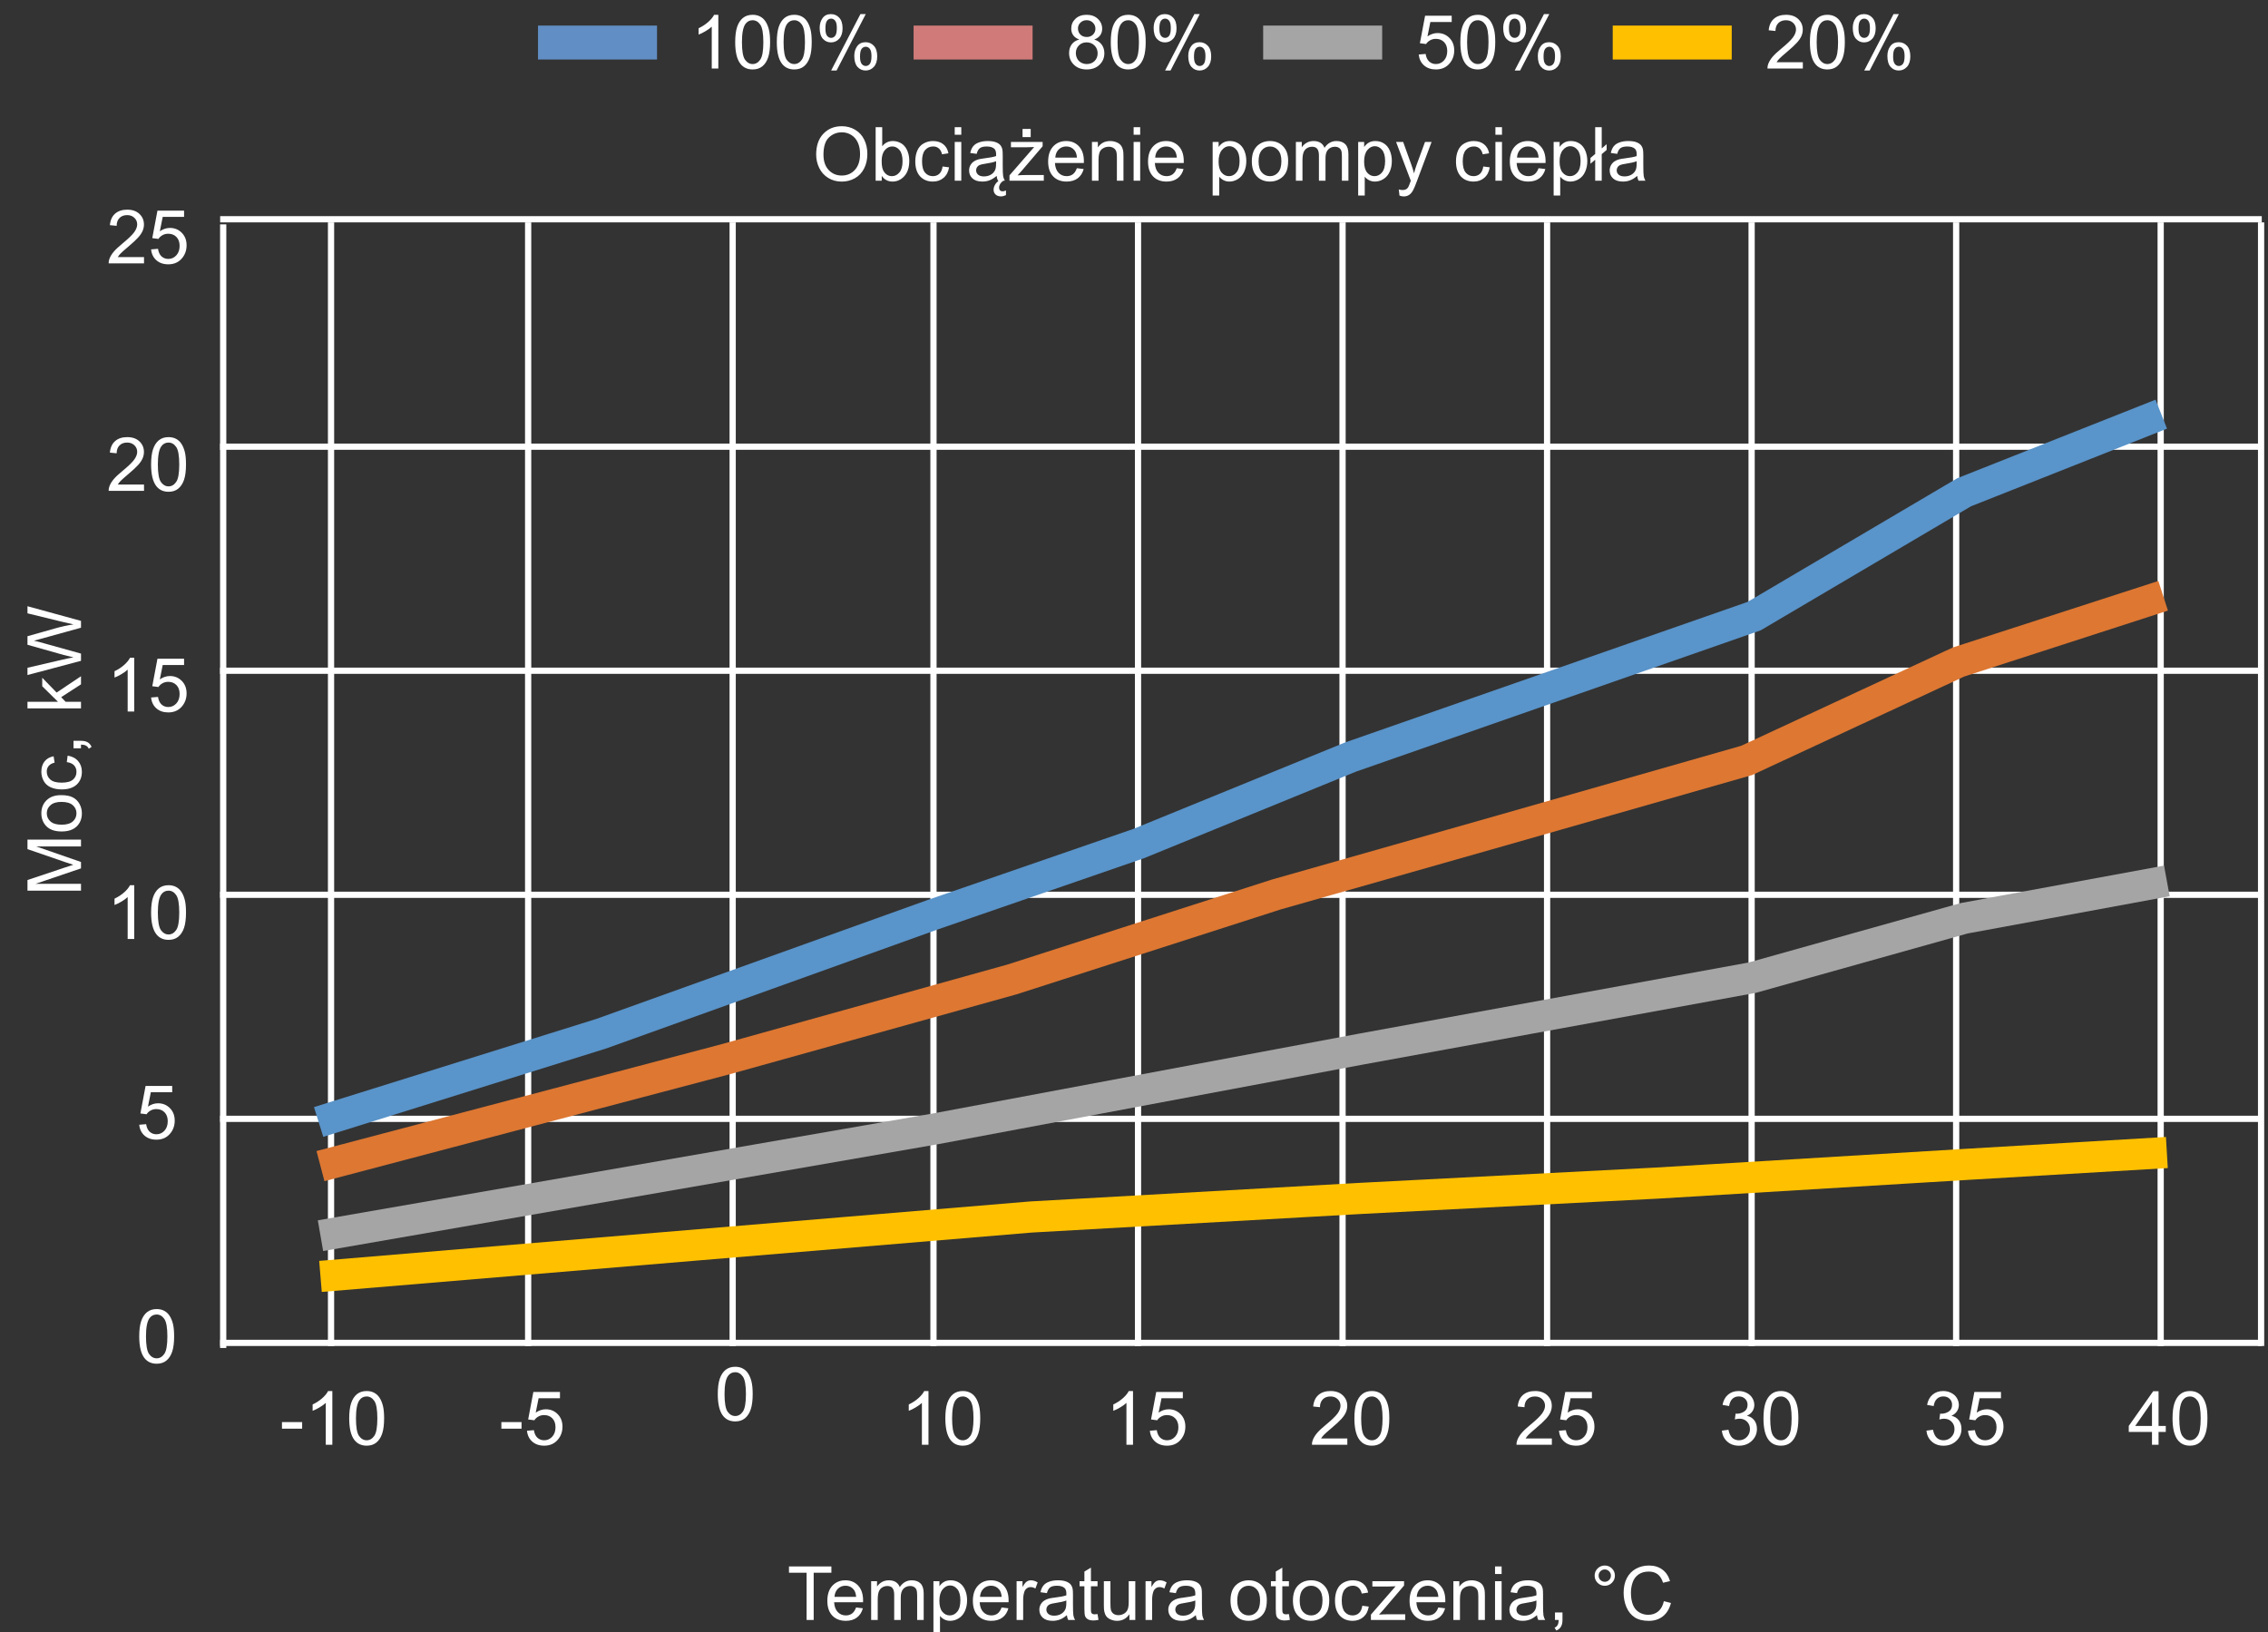 <svg width="364" height="262" viewBox="0 0 364 262" fill="none" xmlns="http://www.w3.org/2000/svg">
<rect x="0" y="0" width="364" height="262" fill="#333333" stroke="none"/>
<g clip-path="url(#clip0_643_1257)">
<path d="M13 142.953L4.41 142.953L4.41 141.242L10.492 139.209C11.059 139.021 11.482 138.885 11.764 138.799C11.451 138.701 10.992 138.549 10.387 138.342L4.41 136.285L4.41 134.756L13 134.756L13 135.852L5.811 135.852L13 138.348L13 139.373L5.688 141.857L13 141.857L13 142.953ZM9.889 133.449C8.736 133.449 7.883 133.129 7.328 132.488C6.867 131.953 6.637 131.301 6.637 130.531C6.637 129.676 6.918 128.977 7.48 128.434C8.039 127.891 8.812 127.619 9.801 127.619C10.602 127.619 11.232 127.74 11.693 127.982C12.15 128.221 12.506 128.57 12.76 129.031C13.014 129.488 13.141 129.988 13.141 130.531C13.141 131.402 12.861 132.107 12.303 132.646C11.744 133.182 10.94 133.449 9.889 133.449ZM9.889 132.365C10.685 132.365 11.283 132.191 11.682 131.844C12.076 131.496 12.273 131.059 12.273 130.531C12.273 130.008 12.074 129.572 11.676 129.225C11.277 128.877 10.67 128.703 9.854 128.703C9.084 128.703 8.502 128.879 8.107 129.23C7.709 129.578 7.51 130.012 7.51 130.531C7.51 131.059 7.707 131.496 8.102 131.844C8.496 132.191 9.092 132.365 9.889 132.365ZM10.721 122.316L10.855 121.279C11.57 121.393 12.131 121.684 12.537 122.152C12.94 122.617 13.141 123.189 13.141 123.869C13.141 124.721 12.863 125.406 12.309 125.926C11.75 126.441 10.951 126.699 9.912 126.699C9.24 126.699 8.652 126.588 8.148 126.365C7.645 126.143 7.268 125.805 7.018 125.352C6.764 124.895 6.637 124.398 6.637 123.863C6.637 123.187 6.809 122.635 7.152 122.205C7.492 121.775 7.977 121.5 8.605 121.379L8.764 122.404C8.346 122.502 8.031 122.676 7.82 122.926C7.609 123.172 7.504 123.471 7.504 123.822C7.504 124.354 7.695 124.785 8.078 125.117C8.457 125.449 9.059 125.615 9.883 125.615C10.719 125.615 11.326 125.455 11.705 125.135C12.084 124.814 12.273 124.396 12.273 123.881C12.273 123.467 12.146 123.121 11.893 122.844C11.639 122.566 11.248 122.391 10.721 122.316ZM13 120.102L11.799 120.102L11.799 118.9L13 118.9C13.441 118.9 13.797 118.979 14.066 119.135C14.34 119.291 14.551 119.539 14.699 119.879L14.248 120.172C14.15 119.949 14.006 119.785 13.815 119.68C13.627 119.574 13.355 119.516 13 119.504L13 120.102ZM13 113.691L4.41 113.691L4.41 112.637L9.309 112.637L6.777 110.141L6.777 108.775L9.086 111.154L13 108.535L13 109.836L9.818 111.893L10.533 112.637L13 112.637L13 113.691ZM13 106.062L4.41 108.342L4.41 107.176L10.041 105.869C10.631 105.729 11.217 105.607 11.799 105.506C10.881 105.287 10.352 105.158 10.211 105.119L4.41 103.484L4.41 102.113L8.758 100.883C9.836 100.574 10.85 100.352 11.799 100.215C11.256 100.105 10.633 99.963 9.93 99.787L4.41 98.439L4.41 97.297L13 99.652L13 100.748L6.455 102.559C5.908 102.711 5.572 102.801 5.447 102.828C5.842 102.918 6.178 103.002 6.455 103.08L13 104.902L13 106.062Z" fill="white"/>
<path d="M35.335 35.19H363" stroke="white"/>
<path d="M35.821 36.01V216.352" stroke="white"/>
<path d="M84.763 35.69V216.032" stroke="white"/>
<path d="M53.13 35.69V216.032" stroke="white"/>
<path d="M117.589 35.69V216.032" stroke="white"/>
<path d="M149.817 35.69V216.032" stroke="white"/>
<path d="M182.644 35.69V216.032" stroke="white"/>
<path d="M215.471 35.69V216.032" stroke="white"/>
<path d="M248.297 35.69V216.032" stroke="white"/>
<path d="M281.123 35.69V216.032" stroke="white"/>
<path d="M313.949 35.69V216.032" stroke="white"/>
<path d="M346.775 35.69V216.032" stroke="white"/>
<path d="M362.89 35.69V216.032" stroke="white"/>
<path d="M35.321 71.693H362.986" stroke="white"/>
<path d="M35.321 107.652H362.986" stroke="white"/>
<path d="M35.321 143.613H362.986" stroke="white"/>
<path d="M35.321 179.572H362.986" stroke="white"/>
<path d="M35.335 215.531H363" stroke="white"/>
<path d="M51.138 180.073L96.498 165.907L149.616 146.837L182.741 135.395L216.761 121.502L281.518 98.891L315.239 79.004L346.872 66.473" stroke="#5994CA" stroke-width="5"/>
<path d="M51.435 187.157L116.491 169.994L162.448 157.19L204.823 143.569L241.231 133.217L280.324 122.048L314.344 106.247L347.17 95.623" stroke="#DD7732" stroke-width="5"/>
<path d="M51.435 204.864L165.432 195.329L218.551 192.333L266 189.881L315.537 186.884L347.767 184.977" stroke="#FFC000" stroke-width="5"/>
<path d="M51.435 198.325L150.213 181.162L218.551 168.358L281.219 156.917L315.239 147.382L347.767 141.389" stroke="#A5A5A5" stroke-width="5"/>
<path d="M22.346 214.493C22.346 213.477 22.449 212.661 22.656 212.043C22.867 211.422 23.178 210.944 23.588 210.608C24.002 210.272 24.521 210.104 25.146 210.104C25.607 210.104 26.012 210.198 26.359 210.385C26.707 210.569 26.994 210.836 27.221 211.188C27.447 211.536 27.625 211.961 27.754 212.465C27.883 212.965 27.947 213.641 27.947 214.493C27.947 215.501 27.844 216.315 27.637 216.936C27.43 217.553 27.119 218.032 26.705 218.372C26.295 218.708 25.775 218.876 25.146 218.876C24.318 218.876 23.668 218.579 23.195 217.985C22.629 217.27 22.346 216.106 22.346 214.493ZM23.43 214.493C23.43 215.903 23.594 216.842 23.922 217.311C24.254 217.776 24.662 218.008 25.146 218.008C25.631 218.008 26.037 217.774 26.365 217.305C26.697 216.836 26.863 215.899 26.863 214.493C26.863 213.079 26.697 212.139 26.365 211.674C26.037 211.209 25.627 210.977 25.135 210.977C24.65 210.977 24.264 211.182 23.975 211.592C23.611 212.116 23.43 213.083 23.43 214.493Z" fill="white"/>
<path d="M22.346 180.52L23.453 180.426C23.535 180.965 23.725 181.371 24.021 181.645C24.322 181.914 24.684 182.049 25.105 182.049C25.613 182.049 26.043 181.857 26.395 181.475C26.746 181.092 26.922 180.584 26.922 179.951C26.922 179.35 26.752 178.875 26.412 178.527C26.076 178.18 25.635 178.006 25.088 178.006C24.748 178.006 24.441 178.084 24.168 178.24C23.895 178.393 23.68 178.592 23.523 178.838L22.533 178.709L23.365 174.297H27.637V175.305H24.209L23.746 177.613C24.262 177.254 24.803 177.074 25.369 177.074C26.119 177.074 26.752 177.334 27.268 177.854C27.783 178.373 28.041 179.041 28.041 179.857C28.041 180.635 27.814 181.307 27.361 181.873C26.811 182.568 26.059 182.916 25.105 182.916C24.324 182.916 23.686 182.697 23.189 182.26C22.697 181.822 22.416 181.242 22.346 180.52Z" fill="white"/>
<path d="M21.544 150.701H20.489V143.98C20.235 144.222 19.901 144.464 19.487 144.707C19.077 144.949 18.708 145.13 18.38 145.251V144.232C18.97 143.955 19.485 143.619 19.927 143.224C20.368 142.83 20.681 142.447 20.864 142.076H21.544V150.701ZM24.251 146.464C24.251 145.449 24.355 144.632 24.561 144.015C24.773 143.394 25.083 142.916 25.493 142.58C25.907 142.244 26.427 142.076 27.052 142.076C27.513 142.076 27.917 142.169 28.265 142.357C28.612 142.541 28.899 142.808 29.126 143.16C29.352 143.507 29.53 143.933 29.659 144.437C29.788 144.937 29.852 145.613 29.852 146.464C29.852 147.472 29.749 148.287 29.542 148.908C29.335 149.525 29.024 150.003 28.61 150.343C28.2 150.679 27.681 150.847 27.052 150.847C26.224 150.847 25.573 150.55 25.101 149.957C24.534 149.242 24.251 148.078 24.251 146.464ZM25.335 146.464C25.335 147.874 25.499 148.814 25.827 149.283C26.159 149.748 26.567 149.98 27.052 149.98C27.536 149.98 27.942 149.746 28.27 149.277C28.602 148.808 28.769 147.871 28.769 146.464C28.769 145.05 28.602 144.111 28.27 143.646C27.942 143.181 27.532 142.949 27.04 142.949C26.556 142.949 26.169 143.154 25.88 143.564C25.517 144.087 25.335 145.054 25.335 146.464Z" fill="white"/>
<path d="M21.544 114.197H20.489V107.477C20.235 107.719 19.901 107.961 19.487 108.203C19.077 108.445 18.708 108.627 18.38 108.748V107.729C18.97 107.451 19.485 107.115 19.927 106.721C20.368 106.326 20.681 105.943 20.864 105.572H21.544V114.197ZM24.251 111.947L25.358 111.854C25.44 112.393 25.63 112.799 25.927 113.072C26.227 113.342 26.589 113.477 27.011 113.477C27.519 113.477 27.948 113.285 28.3 112.902C28.651 112.52 28.827 112.012 28.827 111.379C28.827 110.777 28.657 110.303 28.317 109.955C27.981 109.607 27.54 109.434 26.993 109.434C26.653 109.434 26.347 109.512 26.073 109.668C25.8 109.82 25.585 110.02 25.429 110.266L24.439 110.137L25.27 105.725H29.542V106.732H26.114L25.651 109.041C26.167 108.682 26.708 108.502 27.274 108.502C28.024 108.502 28.657 108.762 29.173 109.281C29.689 109.801 29.946 110.469 29.946 111.285C29.946 112.062 29.72 112.734 29.267 113.301C28.716 113.996 27.964 114.344 27.011 114.344C26.23 114.344 25.591 114.125 25.095 113.688C24.602 113.25 24.321 112.67 24.251 111.947Z" fill="white"/>
<path d="M23.114 41.264V42.277H17.436C17.429 42.023 17.47 41.779 17.56 41.545C17.704 41.158 17.935 40.777 18.251 40.402C18.571 40.027 19.032 39.594 19.634 39.102C20.567 38.336 21.198 37.73 21.526 37.285C21.855 36.836 22.019 36.412 22.019 36.014C22.019 35.596 21.868 35.244 21.567 34.959C21.27 34.67 20.882 34.525 20.401 34.525C19.894 34.525 19.487 34.678 19.183 34.982C18.878 35.287 18.724 35.709 18.72 36.248L17.636 36.137C17.71 35.328 17.989 34.713 18.474 34.291C18.958 33.865 19.608 33.652 20.425 33.652C21.249 33.652 21.901 33.881 22.382 34.338C22.862 34.795 23.102 35.361 23.102 36.037C23.102 36.381 23.032 36.719 22.892 37.051C22.751 37.383 22.517 37.732 22.189 38.1C21.864 38.467 21.323 38.971 20.565 39.611C19.933 40.142 19.526 40.504 19.347 40.695C19.167 40.883 19.019 41.072 18.901 41.264H23.114ZM24.251 40.027L25.358 39.934C25.44 40.473 25.63 40.879 25.927 41.152C26.227 41.422 26.589 41.557 27.011 41.557C27.519 41.557 27.948 41.365 28.3 40.982C28.651 40.6 28.827 40.092 28.827 39.459C28.827 38.857 28.657 38.383 28.317 38.035C27.981 37.688 27.54 37.514 26.993 37.514C26.653 37.514 26.347 37.592 26.073 37.748C25.8 37.9 25.585 38.1 25.429 38.346L24.439 38.217L25.27 33.805H29.542V34.812H26.114L25.651 37.121C26.167 36.762 26.708 36.582 27.274 36.582C28.024 36.582 28.657 36.842 29.173 37.361C29.689 37.881 29.946 38.549 29.946 39.365C29.946 40.142 29.72 40.814 29.267 41.381C28.716 42.076 27.964 42.424 27.011 42.424C26.23 42.424 25.591 42.205 25.095 41.767C24.602 41.33 24.321 40.75 24.251 40.027Z" fill="white"/>
<path d="M23.114 77.769V78.783H17.436C17.429 78.529 17.47 78.285 17.56 78.051C17.704 77.664 17.935 77.283 18.251 76.908C18.571 76.533 19.032 76.1 19.634 75.607C20.567 74.842 21.198 74.236 21.526 73.791C21.855 73.342 22.019 72.918 22.019 72.519C22.019 72.102 21.868 71.75 21.567 71.465C21.27 71.176 20.882 71.031 20.401 71.031C19.894 71.031 19.487 71.184 19.183 71.488C18.878 71.793 18.724 72.215 18.72 72.754L17.636 72.643C17.71 71.834 17.989 71.219 18.474 70.797C18.958 70.371 19.608 70.158 20.425 70.158C21.249 70.158 21.901 70.387 22.382 70.844C22.862 71.301 23.102 71.867 23.102 72.543C23.102 72.887 23.032 73.225 22.892 73.557C22.751 73.889 22.517 74.238 22.189 74.606C21.864 74.973 21.323 75.477 20.565 76.117C19.933 76.648 19.526 77.01 19.347 77.201C19.167 77.389 19.019 77.578 18.901 77.769H23.114ZM24.251 74.547C24.251 73.531 24.355 72.715 24.561 72.098C24.773 71.477 25.083 70.998 25.493 70.662C25.907 70.326 26.427 70.158 27.052 70.158C27.513 70.158 27.917 70.252 28.265 70.439C28.612 70.623 28.899 70.891 29.126 71.242C29.352 71.59 29.53 72.016 29.659 72.519C29.788 73.019 29.852 73.695 29.852 74.547C29.852 75.555 29.749 76.369 29.542 76.99C29.335 77.607 29.024 78.086 28.61 78.426C28.2 78.762 27.681 78.93 27.052 78.93C26.224 78.93 25.573 78.633 25.101 78.039C24.534 77.324 24.251 76.16 24.251 74.547ZM25.335 74.547C25.335 75.957 25.499 76.897 25.827 77.365C26.159 77.83 26.567 78.062 27.052 78.062C27.536 78.062 27.942 77.828 28.27 77.359C28.602 76.891 28.769 75.953 28.769 74.547C28.769 73.133 28.602 72.193 28.27 71.728C27.942 71.264 27.532 71.031 27.04 71.031C26.556 71.031 26.169 71.236 25.88 71.647C25.517 72.17 25.335 73.137 25.335 74.547Z" fill="white"/>
<path d="M45.253 229.305V228.244H48.493V229.305H45.253ZM53.339 231.883H52.284V225.162C52.03 225.405 51.696 225.647 51.282 225.889C50.872 226.131 50.503 226.313 50.175 226.434V225.414C50.765 225.137 51.28 224.801 51.722 224.406C52.163 224.012 52.476 223.629 52.659 223.258H53.339V231.883ZM56.046 227.647C56.046 226.631 56.149 225.815 56.356 225.198C56.567 224.576 56.878 224.098 57.288 223.762C57.702 223.426 58.222 223.258 58.847 223.258C59.308 223.258 59.712 223.352 60.06 223.539C60.407 223.723 60.694 223.99 60.921 224.342C61.148 224.69 61.325 225.115 61.454 225.619C61.583 226.119 61.648 226.795 61.648 227.647C61.648 228.655 61.544 229.469 61.337 230.09C61.13 230.707 60.819 231.186 60.405 231.526C59.995 231.862 59.476 232.03 58.847 232.03C58.019 232.03 57.368 231.733 56.895 231.139C56.329 230.424 56.046 229.26 56.046 227.647ZM57.13 227.647C57.13 229.057 57.294 229.996 57.622 230.465C57.954 230.93 58.362 231.162 58.847 231.162C59.331 231.162 59.737 230.928 60.065 230.459C60.398 229.99 60.563 229.053 60.563 227.647C60.563 226.233 60.398 225.293 60.065 224.828C59.737 224.364 59.327 224.131 58.835 224.131C58.351 224.131 57.964 224.336 57.675 224.746C57.312 225.27 57.13 226.237 57.13 227.647Z" fill="white"/>
<path d="M80.466 229.305V228.244H83.706V229.305H80.466ZM84.579 229.633L85.686 229.539C85.769 230.078 85.958 230.485 86.255 230.758C86.556 231.028 86.917 231.162 87.339 231.162C87.847 231.162 88.276 230.971 88.628 230.588C88.98 230.205 89.155 229.698 89.155 229.065C89.155 228.463 88.985 227.989 88.645 227.641C88.31 227.293 87.868 227.119 87.321 227.119C86.981 227.119 86.675 227.198 86.401 227.354C86.128 227.506 85.913 227.705 85.757 227.951L84.767 227.823L85.599 223.41H89.87V224.418H86.442L85.98 226.727C86.495 226.367 87.036 226.188 87.603 226.188C88.353 226.188 88.985 226.448 89.501 226.967C90.017 227.487 90.274 228.155 90.274 228.971C90.274 229.748 90.048 230.42 89.595 230.987C89.044 231.682 88.292 232.03 87.339 232.03C86.558 232.03 85.919 231.811 85.423 231.373C84.931 230.936 84.649 230.356 84.579 229.633Z" fill="white"/>
<path d="M115.2 223.754C115.2 222.738 115.304 221.922 115.511 221.305C115.722 220.684 116.032 220.205 116.442 219.869C116.856 219.533 117.376 219.365 118.001 219.365C118.462 219.365 118.866 219.459 119.214 219.646C119.562 219.83 119.849 220.098 120.075 220.449C120.302 220.797 120.479 221.223 120.608 221.727C120.737 222.227 120.802 222.902 120.802 223.754C120.802 224.762 120.698 225.576 120.491 226.197C120.284 226.814 119.974 227.293 119.56 227.633C119.149 227.969 118.63 228.137 118.001 228.137C117.173 228.137 116.522 227.84 116.05 227.246C115.483 226.531 115.2 225.367 115.2 223.754ZM116.284 223.754C116.284 225.164 116.448 226.104 116.776 226.572C117.108 227.037 117.517 227.27 118.001 227.27C118.485 227.27 118.892 227.035 119.22 226.566C119.552 226.098 119.718 225.16 119.718 223.754C119.718 222.34 119.552 221.4 119.22 220.936C118.892 220.471 118.481 220.238 117.989 220.238C117.505 220.238 117.118 220.443 116.829 220.854C116.466 221.377 116.284 222.344 116.284 223.754Z" fill="white"/>
<path d="M149.015 231.883H147.96V225.162C147.706 225.405 147.372 225.647 146.958 225.889C146.548 226.131 146.179 226.313 145.851 226.434V225.414C146.44 225.137 146.956 224.801 147.397 224.406C147.839 224.012 148.151 223.629 148.335 223.258H149.015V231.883ZM151.722 227.647C151.722 226.631 151.825 225.815 152.032 225.198C152.243 224.576 152.554 224.098 152.964 223.762C153.378 223.426 153.897 223.258 154.522 223.258C154.983 223.258 155.388 223.352 155.735 223.539C156.083 223.723 156.37 223.99 156.597 224.342C156.823 224.69 157.001 225.115 157.13 225.619C157.259 226.119 157.323 226.795 157.323 227.647C157.323 228.655 157.22 229.469 157.013 230.09C156.806 230.707 156.495 231.186 156.081 231.526C155.671 231.862 155.151 232.03 154.522 232.03C153.694 232.03 153.044 231.733 152.571 231.139C152.005 230.424 151.722 229.26 151.722 227.647ZM152.806 227.647C152.806 229.057 152.97 229.996 153.298 230.465C153.63 230.93 154.038 231.162 154.522 231.162C155.007 231.162 155.413 230.928 155.741 230.459C156.073 229.99 156.239 229.053 156.239 227.647C156.239 226.233 156.073 225.293 155.741 224.828C155.413 224.364 155.003 224.131 154.511 224.131C154.026 224.131 153.64 224.336 153.351 224.746C152.987 225.27 152.806 226.237 152.806 227.647Z" fill="white"/>
<path d="M181.841 231.883H180.786V225.162C180.532 225.405 180.198 225.647 179.784 225.889C179.374 226.131 179.005 226.313 178.677 226.434V225.414C179.267 225.137 179.782 224.801 180.224 224.406C180.665 224.012 180.978 223.629 181.161 223.258H181.841V231.883ZM184.548 229.633L185.655 229.539C185.737 230.078 185.927 230.485 186.224 230.758C186.524 231.028 186.886 231.162 187.308 231.162C187.815 231.162 188.245 230.971 188.597 230.588C188.948 230.205 189.124 229.698 189.124 229.065C189.124 228.463 188.954 227.989 188.614 227.641C188.278 227.293 187.837 227.119 187.29 227.119C186.95 227.119 186.644 227.198 186.37 227.354C186.097 227.506 185.882 227.705 185.726 227.951L184.735 227.823L185.567 223.41H189.839V224.418H186.411L185.948 226.727C186.464 226.367 187.005 226.188 187.571 226.188C188.321 226.188 188.954 226.448 189.47 226.967C189.985 227.487 190.243 228.155 190.243 228.971C190.243 229.748 190.017 230.42 189.563 230.987C189.013 231.682 188.261 232.03 187.308 232.03C186.526 232.03 185.888 231.811 185.392 231.373C184.899 230.936 184.618 230.356 184.548 229.633Z" fill="white"/>
<path d="M216.237 230.869V231.883H210.56C210.552 231.629 210.593 231.385 210.683 231.151C210.827 230.764 211.058 230.383 211.374 230.008C211.694 229.633 212.155 229.199 212.757 228.707C213.69 227.942 214.321 227.336 214.649 226.891C214.978 226.442 215.142 226.018 215.142 225.619C215.142 225.201 214.991 224.85 214.69 224.565C214.394 224.276 214.005 224.131 213.524 224.131C213.017 224.131 212.61 224.283 212.306 224.588C212.001 224.893 211.847 225.315 211.843 225.854L210.759 225.742C210.833 224.934 211.112 224.319 211.597 223.897C212.081 223.471 212.731 223.258 213.548 223.258C214.372 223.258 215.024 223.487 215.505 223.944C215.985 224.401 216.226 224.967 216.226 225.643C216.226 225.987 216.155 226.324 216.015 226.656C215.874 226.989 215.64 227.338 215.312 227.705C214.987 228.073 214.446 228.576 213.688 229.217C213.056 229.748 212.649 230.11 212.47 230.301C212.29 230.489 212.142 230.678 212.024 230.869H216.237ZM217.374 227.647C217.374 226.631 217.478 225.815 217.685 225.198C217.896 224.576 218.206 224.098 218.616 223.762C219.03 223.426 219.55 223.258 220.175 223.258C220.636 223.258 221.04 223.352 221.388 223.539C221.735 223.723 222.022 223.99 222.249 224.342C222.476 224.69 222.653 225.115 222.782 225.619C222.911 226.119 222.976 226.795 222.976 227.647C222.976 228.655 222.872 229.469 222.665 230.09C222.458 230.707 222.147 231.186 221.733 231.526C221.323 231.862 220.804 232.03 220.175 232.03C219.347 232.03 218.696 231.733 218.224 231.139C217.657 230.424 217.374 229.26 217.374 227.647ZM218.458 227.647C218.458 229.057 218.622 229.996 218.95 230.465C219.282 230.93 219.69 231.162 220.175 231.162C220.659 231.162 221.065 230.928 221.394 230.459C221.726 229.99 221.892 229.053 221.892 227.647C221.892 226.233 221.726 225.293 221.394 224.828C221.065 224.364 220.655 224.131 220.163 224.131C219.679 224.131 219.292 224.336 219.003 224.746C218.64 225.27 218.458 226.237 218.458 227.647Z" fill="white"/>
<path d="M249.063 230.869V231.883H243.386C243.378 231.629 243.419 231.385 243.509 231.151C243.653 230.764 243.884 230.383 244.2 230.008C244.521 229.633 244.981 229.199 245.583 228.707C246.517 227.942 247.147 227.336 247.476 226.891C247.804 226.442 247.968 226.018 247.968 225.619C247.968 225.201 247.817 224.85 247.517 224.565C247.22 224.276 246.831 224.131 246.351 224.131C245.843 224.131 245.437 224.283 245.132 224.588C244.827 224.893 244.673 225.315 244.669 225.854L243.585 225.742C243.659 224.934 243.938 224.319 244.423 223.897C244.907 223.471 245.558 223.258 246.374 223.258C247.198 223.258 247.851 223.487 248.331 223.944C248.812 224.401 249.052 224.967 249.052 225.643C249.052 225.987 248.981 226.324 248.841 226.656C248.7 226.989 248.466 227.338 248.138 227.705C247.813 228.073 247.272 228.576 246.515 229.217C245.882 229.748 245.476 230.11 245.296 230.301C245.116 230.489 244.968 230.678 244.851 230.869H249.063ZM250.2 229.633L251.308 229.539C251.39 230.078 251.579 230.485 251.876 230.758C252.177 231.028 252.538 231.162 252.96 231.162C253.468 231.162 253.897 230.971 254.249 230.588C254.601 230.205 254.776 229.698 254.776 229.065C254.776 228.463 254.606 227.989 254.267 227.641C253.931 227.293 253.489 227.119 252.942 227.119C252.603 227.119 252.296 227.198 252.022 227.354C251.749 227.506 251.534 227.705 251.378 227.951L250.388 227.823L251.22 223.41H255.491V224.418H252.063L251.601 226.727C252.116 226.367 252.657 226.188 253.224 226.188C253.974 226.188 254.606 226.448 255.122 226.967C255.638 227.487 255.896 228.155 255.896 228.971C255.896 229.748 255.669 230.42 255.216 230.987C254.665 231.682 253.913 232.03 252.96 232.03C252.179 232.03 251.54 231.811 251.044 231.373C250.552 230.936 250.271 230.356 250.2 229.633Z" fill="white"/>
<path d="M276.353 229.615L277.407 229.475C277.528 230.073 277.733 230.504 278.022 230.77C278.315 231.031 278.671 231.162 279.089 231.162C279.585 231.162 280.003 230.99 280.343 230.647C280.687 230.303 280.858 229.877 280.858 229.369C280.858 228.885 280.7 228.487 280.384 228.174C280.067 227.858 279.665 227.699 279.177 227.699C278.978 227.699 278.729 227.739 278.433 227.817L278.55 226.891C278.62 226.899 278.677 226.903 278.72 226.903C279.169 226.903 279.573 226.785 279.933 226.551C280.292 226.317 280.472 225.955 280.472 225.467C280.472 225.08 280.341 224.76 280.079 224.506C279.817 224.252 279.479 224.125 279.065 224.125C278.655 224.125 278.313 224.254 278.04 224.512C277.767 224.77 277.591 225.156 277.513 225.672L276.458 225.485C276.587 224.778 276.88 224.231 277.337 223.844C277.794 223.453 278.362 223.258 279.042 223.258C279.511 223.258 279.942 223.36 280.337 223.563C280.731 223.762 281.032 224.035 281.239 224.383C281.45 224.731 281.556 225.1 281.556 225.49C281.556 225.862 281.456 226.199 281.257 226.504C281.058 226.809 280.763 227.051 280.372 227.231C280.88 227.348 281.274 227.592 281.556 227.963C281.837 228.33 281.978 228.791 281.978 229.346C281.978 230.096 281.704 230.733 281.157 231.256C280.61 231.776 279.919 232.035 279.083 232.035C278.329 232.035 277.702 231.811 277.202 231.362C276.706 230.912 276.423 230.33 276.353 229.615ZM283.026 227.647C283.026 226.631 283.13 225.815 283.337 225.198C283.548 224.576 283.858 224.098 284.269 223.762C284.683 223.426 285.202 223.258 285.827 223.258C286.288 223.258 286.692 223.352 287.04 223.539C287.388 223.723 287.675 223.99 287.901 224.342C288.128 224.69 288.306 225.115 288.435 225.619C288.563 226.119 288.628 226.795 288.628 227.647C288.628 228.655 288.524 229.469 288.317 230.09C288.11 230.707 287.8 231.186 287.386 231.526C286.976 231.862 286.456 232.03 285.827 232.03C284.999 232.03 284.349 231.733 283.876 231.139C283.31 230.424 283.026 229.26 283.026 227.647ZM284.11 227.647C284.11 229.057 284.274 229.996 284.603 230.465C284.935 230.93 285.343 231.162 285.827 231.162C286.312 231.162 286.718 230.928 287.046 230.459C287.378 229.99 287.544 229.053 287.544 227.647C287.544 226.233 287.378 225.293 287.046 224.828C286.718 224.364 286.308 224.131 285.815 224.131C285.331 224.131 284.944 224.336 284.655 224.746C284.292 225.27 284.11 226.237 284.11 227.647Z" fill="white"/>
<path d="M309.179 229.615L310.233 229.475C310.354 230.073 310.56 230.504 310.849 230.77C311.142 231.031 311.497 231.162 311.915 231.162C312.411 231.162 312.829 230.99 313.169 230.647C313.513 230.303 313.685 229.877 313.685 229.369C313.685 228.885 313.526 228.487 313.21 228.174C312.894 227.858 312.491 227.699 312.003 227.699C311.804 227.699 311.556 227.739 311.259 227.817L311.376 226.891C311.446 226.899 311.503 226.903 311.546 226.903C311.995 226.903 312.399 226.785 312.759 226.551C313.118 226.317 313.298 225.955 313.298 225.467C313.298 225.08 313.167 224.76 312.905 224.506C312.644 224.252 312.306 224.125 311.892 224.125C311.481 224.125 311.14 224.254 310.866 224.512C310.593 224.77 310.417 225.156 310.339 225.672L309.284 225.485C309.413 224.778 309.706 224.231 310.163 223.844C310.62 223.453 311.188 223.258 311.868 223.258C312.337 223.258 312.769 223.36 313.163 223.563C313.558 223.762 313.858 224.035 314.065 224.383C314.276 224.731 314.382 225.1 314.382 225.49C314.382 225.862 314.282 226.199 314.083 226.504C313.884 226.809 313.589 227.051 313.198 227.231C313.706 227.348 314.101 227.592 314.382 227.963C314.663 228.33 314.804 228.791 314.804 229.346C314.804 230.096 314.53 230.733 313.983 231.256C313.437 231.776 312.745 232.035 311.909 232.035C311.155 232.035 310.528 231.811 310.028 231.362C309.532 230.912 309.249 230.33 309.179 229.615ZM315.853 229.633L316.96 229.539C317.042 230.078 317.231 230.485 317.528 230.758C317.829 231.028 318.19 231.162 318.612 231.162C319.12 231.162 319.55 230.971 319.901 230.588C320.253 230.205 320.429 229.698 320.429 229.065C320.429 228.463 320.259 227.989 319.919 227.641C319.583 227.293 319.142 227.119 318.595 227.119C318.255 227.119 317.948 227.198 317.675 227.354C317.401 227.506 317.187 227.705 317.03 227.951L316.04 227.823L316.872 223.41H321.144V224.418H317.716L317.253 226.727C317.769 226.367 318.31 226.188 318.876 226.188C319.626 226.188 320.259 226.448 320.774 226.967C321.29 227.487 321.548 228.155 321.548 228.971C321.548 229.748 321.321 230.42 320.868 230.987C320.317 231.682 319.565 232.03 318.612 232.03C317.831 232.03 317.192 231.811 316.696 231.373C316.204 230.936 315.923 230.356 315.853 229.633Z" fill="white"/>
<path d="M345.38 231.883V229.826H341.653V228.86L345.573 223.293H346.435V228.86H347.595V229.826H346.435V231.883H345.38ZM345.38 228.86V224.987L342.69 228.86H345.38ZM348.679 227.647C348.679 226.631 348.782 225.815 348.989 225.198C349.2 224.576 349.511 224.098 349.921 223.762C350.335 223.426 350.854 223.258 351.479 223.258C351.94 223.258 352.345 223.352 352.692 223.539C353.04 223.723 353.327 223.99 353.554 224.342C353.78 224.69 353.958 225.115 354.087 225.619C354.216 226.119 354.28 226.795 354.28 227.647C354.28 228.655 354.177 229.469 353.97 230.09C353.763 230.707 353.452 231.186 353.038 231.526C352.628 231.862 352.108 232.03 351.479 232.03C350.651 232.03 350.001 231.733 349.528 231.139C348.962 230.424 348.679 229.26 348.679 227.647ZM349.763 227.647C349.763 229.057 349.927 229.996 350.255 230.465C350.587 230.93 350.995 231.162 351.479 231.162C351.964 231.162 352.37 230.928 352.698 230.459C353.03 229.99 353.196 229.053 353.196 227.647C353.196 226.233 353.03 225.293 352.698 224.828C352.37 224.364 351.96 224.131 351.468 224.131C350.983 224.131 350.597 224.336 350.308 224.746C349.944 225.27 349.763 226.237 349.763 227.647Z" fill="white"/>
<path d="M115.287 11H114.232V4.279C113.979 4.521 113.645 4.764 113.23 5.006C112.82 5.248 112.451 5.43 112.123 5.551V4.531C112.713 4.254 113.229 3.918 113.67 3.523C114.111 3.129 114.424 2.746 114.607 2.375H115.287V11ZM117.994 6.764C117.994 5.748 118.098 4.932 118.305 4.314C118.516 3.693 118.826 3.215 119.236 2.879C119.65 2.543 120.17 2.375 120.795 2.375C121.256 2.375 121.66 2.469 122.008 2.656C122.355 2.84 122.643 3.107 122.869 3.459C123.096 3.807 123.273 4.232 123.402 4.736C123.531 5.236 123.596 5.912 123.596 6.764C123.596 7.771 123.492 8.586 123.285 9.207C123.078 9.824 122.768 10.303 122.354 10.643C121.943 10.979 121.424 11.146 120.795 11.146C119.967 11.146 119.316 10.85 118.844 10.256C118.277 9.541 117.994 8.377 117.994 6.764ZM119.078 6.764C119.078 8.174 119.242 9.113 119.57 9.582C119.902 10.047 120.311 10.279 120.795 10.279C121.279 10.279 121.686 10.045 122.014 9.576C122.346 9.107 122.512 8.17 122.512 6.764C122.512 5.35 122.346 4.41 122.014 3.945C121.686 3.48 121.275 3.248 120.783 3.248C120.299 3.248 119.912 3.453 119.623 3.863C119.26 4.387 119.078 5.354 119.078 6.764ZM124.674 6.764C124.674 5.748 124.777 4.932 124.984 4.314C125.195 3.693 125.506 3.215 125.916 2.879C126.33 2.543 126.85 2.375 127.475 2.375C127.936 2.375 128.34 2.469 128.688 2.656C129.035 2.84 129.322 3.107 129.549 3.459C129.775 3.807 129.953 4.232 130.082 4.736C130.211 5.236 130.275 5.912 130.275 6.764C130.275 7.771 130.172 8.586 129.965 9.207C129.758 9.824 129.447 10.303 129.033 10.643C128.623 10.979 128.104 11.146 127.475 11.146C126.646 11.146 125.996 10.85 125.523 10.256C124.957 9.541 124.674 8.377 124.674 6.764ZM125.758 6.764C125.758 8.174 125.922 9.113 126.25 9.582C126.582 10.047 126.99 10.279 127.475 10.279C127.959 10.279 128.365 10.045 128.693 9.576C129.025 9.107 129.191 8.17 129.191 6.764C129.191 5.35 129.025 4.41 128.693 3.945C128.365 3.48 127.955 3.248 127.463 3.248C126.979 3.248 126.592 3.453 126.303 3.863C125.939 4.387 125.758 5.354 125.758 6.764ZM131.553 4.473C131.553 3.859 131.707 3.338 132.016 2.908C132.324 2.479 132.771 2.264 133.357 2.264C133.896 2.264 134.342 2.457 134.693 2.844C135.049 3.227 135.227 3.791 135.227 4.537C135.227 5.264 135.047 5.824 134.688 6.219C134.332 6.609 133.893 6.805 133.369 6.805C132.85 6.805 132.416 6.611 132.068 6.225C131.725 5.838 131.553 5.254 131.553 4.473ZM133.387 2.99C133.125 2.99 132.906 3.104 132.73 3.33C132.559 3.557 132.473 3.973 132.473 4.578C132.473 5.129 132.561 5.518 132.736 5.744C132.912 5.967 133.129 6.078 133.387 6.078C133.652 6.078 133.871 5.965 134.043 5.738C134.219 5.512 134.307 5.098 134.307 4.496C134.307 3.941 134.219 3.553 134.043 3.33C133.867 3.104 133.648 2.99 133.387 2.99ZM133.393 11.316L138.092 2.264H138.947L134.266 11.316H133.393ZM137.107 8.984C137.107 8.367 137.262 7.846 137.57 7.42C137.879 6.99 138.328 6.775 138.918 6.775C139.457 6.775 139.902 6.969 140.254 7.355C140.609 7.738 140.787 8.303 140.787 9.049C140.787 9.775 140.607 10.336 140.248 10.73C139.893 11.121 139.451 11.316 138.924 11.316C138.404 11.316 137.971 11.123 137.623 10.736C137.279 10.346 137.107 9.762 137.107 8.984ZM138.947 7.502C138.682 7.502 138.461 7.615 138.285 7.842C138.113 8.068 138.027 8.484 138.027 9.09C138.027 9.637 138.115 10.024 138.291 10.25C138.467 10.477 138.684 10.59 138.941 10.59C139.211 10.59 139.432 10.477 139.604 10.25C139.779 10.024 139.867 9.609 139.867 9.008C139.867 8.453 139.779 8.064 139.604 7.842C139.428 7.615 139.209 7.502 138.947 7.502Z" fill="white"/>
<path d="M105.446 4.104H86.347V9.552H105.446V4.104Z" fill="#618EC4"/>
<path d="M173.218 6.342C172.78 6.182 172.456 5.953 172.245 5.656C172.034 5.359 171.929 5.004 171.929 4.59C171.929 3.965 172.153 3.439 172.603 3.014C173.052 2.588 173.649 2.375 174.396 2.375C175.146 2.375 175.749 2.594 176.206 3.031C176.663 3.465 176.892 3.994 176.892 4.619C176.892 5.018 176.786 5.365 176.575 5.662C176.368 5.955 176.052 6.182 175.626 6.342C176.153 6.514 176.554 6.791 176.827 7.174C177.104 7.557 177.243 8.014 177.243 8.545C177.243 9.279 176.983 9.896 176.464 10.396C175.944 10.896 175.261 11.146 174.413 11.146C173.565 11.146 172.882 10.896 172.362 10.396C171.843 9.893 171.583 9.266 171.583 8.516C171.583 7.957 171.724 7.49 172.005 7.115C172.29 6.736 172.694 6.479 173.218 6.342ZM173.007 4.555C173.007 4.961 173.138 5.293 173.399 5.551C173.661 5.809 174.001 5.938 174.419 5.938C174.825 5.938 175.157 5.811 175.415 5.557C175.677 5.299 175.808 4.984 175.808 4.613C175.808 4.227 175.673 3.902 175.403 3.641C175.138 3.375 174.806 3.242 174.407 3.242C174.005 3.242 173.671 3.371 173.405 3.629C173.14 3.887 173.007 4.195 173.007 4.555ZM172.667 8.521C172.667 8.822 172.737 9.113 172.878 9.395C173.022 9.676 173.235 9.895 173.517 10.051C173.798 10.203 174.101 10.279 174.425 10.279C174.929 10.279 175.345 10.117 175.673 9.793C176.001 9.469 176.165 9.057 176.165 8.557C176.165 8.049 175.995 7.629 175.655 7.297C175.319 6.965 174.897 6.799 174.39 6.799C173.894 6.799 173.481 6.963 173.153 7.291C172.829 7.619 172.667 8.029 172.667 8.521ZM178.274 6.764C178.274 5.748 178.378 4.932 178.585 4.314C178.796 3.693 179.106 3.215 179.517 2.879C179.931 2.543 180.45 2.375 181.075 2.375C181.536 2.375 181.94 2.469 182.288 2.656C182.636 2.84 182.923 3.107 183.149 3.459C183.376 3.807 183.554 4.232 183.683 4.736C183.812 5.236 183.876 5.912 183.876 6.764C183.876 7.771 183.772 8.586 183.565 9.207C183.358 9.824 183.048 10.303 182.634 10.643C182.224 10.979 181.704 11.146 181.075 11.146C180.247 11.146 179.597 10.85 179.124 10.256C178.558 9.541 178.274 8.377 178.274 6.764ZM179.358 6.764C179.358 8.174 179.522 9.113 179.851 9.582C180.183 10.047 180.591 10.279 181.075 10.279C181.56 10.279 181.966 10.045 182.294 9.576C182.626 9.107 182.792 8.17 182.792 6.764C182.792 5.35 182.626 4.41 182.294 3.945C181.966 3.48 181.556 3.248 181.063 3.248C180.579 3.248 180.192 3.453 179.903 3.863C179.54 4.387 179.358 5.354 179.358 6.764ZM185.153 4.473C185.153 3.859 185.308 3.338 185.616 2.908C185.925 2.479 186.372 2.264 186.958 2.264C187.497 2.264 187.942 2.457 188.294 2.844C188.649 3.227 188.827 3.791 188.827 4.537C188.827 5.264 188.647 5.824 188.288 6.219C187.933 6.609 187.493 6.805 186.97 6.805C186.45 6.805 186.017 6.611 185.669 6.225C185.325 5.838 185.153 5.254 185.153 4.473ZM186.987 2.99C186.726 2.99 186.507 3.104 186.331 3.33C186.159 3.557 186.073 3.973 186.073 4.578C186.073 5.129 186.161 5.518 186.337 5.744C186.513 5.967 186.729 6.078 186.987 6.078C187.253 6.078 187.472 5.965 187.644 5.738C187.819 5.512 187.907 5.098 187.907 4.496C187.907 3.941 187.819 3.553 187.644 3.33C187.468 3.104 187.249 2.99 186.987 2.99ZM186.993 11.316L191.692 2.264H192.548L187.866 11.316H186.993ZM190.708 8.984C190.708 8.367 190.862 7.846 191.171 7.42C191.479 6.99 191.929 6.775 192.519 6.775C193.058 6.775 193.503 6.969 193.854 7.355C194.21 7.738 194.388 8.303 194.388 9.049C194.388 9.775 194.208 10.336 193.849 10.73C193.493 11.121 193.052 11.316 192.524 11.316C192.005 11.316 191.571 11.123 191.224 10.736C190.88 10.346 190.708 9.762 190.708 8.984ZM192.548 7.502C192.282 7.502 192.062 7.615 191.886 7.842C191.714 8.068 191.628 8.484 191.628 9.09C191.628 9.637 191.716 10.024 191.892 10.25C192.067 10.477 192.284 10.59 192.542 10.59C192.812 10.59 193.032 10.477 193.204 10.25C193.38 10.024 193.468 9.609 193.468 9.008C193.468 8.453 193.38 8.064 193.204 7.842C193.028 7.615 192.81 7.502 192.548 7.502Z" fill="white"/>
<path d="M165.726 4.104H146.627V9.552H165.726V4.104Z" fill="#D07B79"/>
<path d="M227.698 8.75L228.806 8.656C228.888 9.195 229.077 9.602 229.374 9.875C229.675 10.145 230.036 10.279 230.458 10.279C230.966 10.279 231.396 10.088 231.747 9.705C232.099 9.322 232.274 8.814 232.274 8.182C232.274 7.58 232.104 7.105 231.765 6.758C231.429 6.41 230.987 6.236 230.44 6.236C230.101 6.236 229.794 6.314 229.521 6.471C229.247 6.623 229.032 6.822 228.876 7.068L227.886 6.939L228.718 2.527H232.989V3.535H229.562L229.099 5.844C229.614 5.484 230.155 5.305 230.722 5.305C231.472 5.305 232.104 5.564 232.62 6.084C233.136 6.604 233.394 7.271 233.394 8.088C233.394 8.865 233.167 9.537 232.714 10.104C232.163 10.799 231.411 11.146 230.458 11.146C229.677 11.146 229.038 10.928 228.542 10.49C228.05 10.053 227.769 9.473 227.698 8.75ZM234.378 6.764C234.378 5.748 234.481 4.932 234.688 4.314C234.899 3.693 235.21 3.215 235.62 2.879C236.034 2.543 236.554 2.375 237.179 2.375C237.64 2.375 238.044 2.469 238.392 2.656C238.739 2.84 239.026 3.107 239.253 3.459C239.479 3.807 239.657 4.232 239.786 4.736C239.915 5.236 239.979 5.912 239.979 6.764C239.979 7.771 239.876 8.586 239.669 9.207C239.462 9.824 239.151 10.303 238.737 10.643C238.327 10.979 237.808 11.146 237.179 11.146C236.351 11.146 235.7 10.85 235.228 10.256C234.661 9.541 234.378 8.377 234.378 6.764ZM235.462 6.764C235.462 8.174 235.626 9.113 235.954 9.582C236.286 10.047 236.694 10.279 237.179 10.279C237.663 10.279 238.069 10.045 238.397 9.576C238.729 9.107 238.896 8.17 238.896 6.764C238.896 5.35 238.729 4.41 238.397 3.945C238.069 3.48 237.659 3.248 237.167 3.248C236.683 3.248 236.296 3.453 236.007 3.863C235.644 4.387 235.462 5.354 235.462 6.764ZM241.257 4.473C241.257 3.859 241.411 3.338 241.72 2.908C242.028 2.479 242.476 2.264 243.062 2.264C243.601 2.264 244.046 2.457 244.397 2.844C244.753 3.227 244.931 3.791 244.931 4.537C244.931 5.264 244.751 5.824 244.392 6.219C244.036 6.609 243.597 6.805 243.073 6.805C242.554 6.805 242.12 6.611 241.772 6.225C241.429 5.838 241.257 5.254 241.257 4.473ZM243.091 2.99C242.829 2.99 242.61 3.104 242.435 3.33C242.263 3.557 242.177 3.973 242.177 4.578C242.177 5.129 242.265 5.518 242.44 5.744C242.616 5.967 242.833 6.078 243.091 6.078C243.356 6.078 243.575 5.965 243.747 5.738C243.923 5.512 244.011 5.098 244.011 4.496C244.011 3.941 243.923 3.553 243.747 3.33C243.571 3.104 243.353 2.99 243.091 2.99ZM243.097 11.316L247.796 2.264H248.651L243.97 11.316H243.097ZM246.812 8.984C246.812 8.367 246.966 7.846 247.274 7.42C247.583 6.99 248.032 6.775 248.622 6.775C249.161 6.775 249.606 6.969 249.958 7.355C250.313 7.738 250.491 8.303 250.491 9.049C250.491 9.775 250.312 10.336 249.952 10.73C249.597 11.121 249.155 11.316 248.628 11.316C248.108 11.316 247.675 11.123 247.327 10.736C246.983 10.346 246.812 9.762 246.812 8.984ZM248.651 7.502C248.386 7.502 248.165 7.615 247.989 7.842C247.817 8.068 247.731 8.484 247.731 9.09C247.731 9.637 247.819 10.024 247.995 10.25C248.171 10.477 248.388 10.59 248.646 10.59C248.915 10.59 249.136 10.477 249.308 10.25C249.483 10.024 249.571 9.609 249.571 9.008C249.571 8.453 249.483 8.064 249.308 7.842C249.132 7.615 248.913 7.502 248.651 7.502Z" fill="white"/>
<path d="M221.829 4.104H202.73V9.552H221.829V4.104Z" fill="#A5A5A5"/>
<path d="M289.344 9.986V11H283.666C283.658 10.746 283.699 10.502 283.789 10.268C283.934 9.881 284.164 9.5 284.48 9.125C284.801 8.75 285.262 8.316 285.863 7.824C286.797 7.059 287.428 6.453 287.756 6.008C288.084 5.559 288.248 5.135 288.248 4.736C288.248 4.318 288.098 3.967 287.797 3.682C287.5 3.393 287.111 3.248 286.631 3.248C286.123 3.248 285.717 3.4 285.412 3.705C285.107 4.01 284.953 4.432 284.949 4.971L283.865 4.859C283.939 4.051 284.219 3.436 284.703 3.014C285.188 2.588 285.838 2.375 286.654 2.375C287.479 2.375 288.131 2.604 288.611 3.061C289.092 3.518 289.332 4.084 289.332 4.76C289.332 5.104 289.262 5.441 289.121 5.773C288.98 6.105 288.746 6.455 288.418 6.822C288.094 7.189 287.553 7.693 286.795 8.334C286.162 8.865 285.756 9.227 285.576 9.418C285.396 9.605 285.248 9.795 285.131 9.986H289.344ZM290.48 6.764C290.48 5.748 290.584 4.932 290.791 4.314C291.002 3.693 291.312 3.215 291.723 2.879C292.137 2.543 292.656 2.375 293.281 2.375C293.742 2.375 294.146 2.469 294.494 2.656C294.842 2.84 295.129 3.107 295.355 3.459C295.582 3.807 295.76 4.232 295.889 4.736C296.018 5.236 296.082 5.912 296.082 6.764C296.082 7.771 295.979 8.586 295.771 9.207C295.564 9.824 295.254 10.303 294.84 10.643C294.43 10.979 293.91 11.146 293.281 11.146C292.453 11.146 291.803 10.85 291.33 10.256C290.764 9.541 290.48 8.377 290.48 6.764ZM291.564 6.764C291.564 8.174 291.729 9.113 292.057 9.582C292.389 10.047 292.797 10.279 293.281 10.279C293.766 10.279 294.172 10.045 294.5 9.576C294.832 9.107 294.998 8.17 294.998 6.764C294.998 5.35 294.832 4.41 294.5 3.945C294.172 3.48 293.762 3.248 293.27 3.248C292.785 3.248 292.398 3.453 292.109 3.863C291.746 4.387 291.564 5.354 291.564 6.764ZM297.359 4.473C297.359 3.859 297.514 3.338 297.822 2.908C298.131 2.479 298.578 2.264 299.164 2.264C299.703 2.264 300.148 2.457 300.5 2.844C300.855 3.227 301.033 3.791 301.033 4.537C301.033 5.264 300.854 5.824 300.494 6.219C300.139 6.609 299.699 6.805 299.176 6.805C298.656 6.805 298.223 6.611 297.875 6.225C297.531 5.838 297.359 5.254 297.359 4.473ZM299.193 2.99C298.932 2.99 298.713 3.104 298.537 3.33C298.365 3.557 298.279 3.973 298.279 4.578C298.279 5.129 298.367 5.518 298.543 5.744C298.719 5.967 298.936 6.078 299.193 6.078C299.459 6.078 299.678 5.965 299.85 5.738C300.025 5.512 300.113 5.098 300.113 4.496C300.113 3.941 300.025 3.553 299.85 3.33C299.674 3.104 299.455 2.99 299.193 2.99ZM299.199 11.316L303.898 2.264H304.754L300.072 11.316H299.199ZM302.914 8.984C302.914 8.367 303.068 7.846 303.377 7.42C303.686 6.99 304.135 6.775 304.725 6.775C305.264 6.775 305.709 6.969 306.061 7.355C306.416 7.738 306.594 8.303 306.594 9.049C306.594 9.775 306.414 10.336 306.055 10.73C305.699 11.121 305.258 11.316 304.73 11.316C304.211 11.316 303.777 11.123 303.43 10.736C303.086 10.346 302.914 9.762 302.914 8.984ZM304.754 7.502C304.488 7.502 304.268 7.615 304.092 7.842C303.92 8.068 303.834 8.484 303.834 9.09C303.834 9.637 303.922 10.024 304.098 10.25C304.273 10.477 304.49 10.59 304.748 10.59C305.018 10.59 305.238 10.477 305.41 10.25C305.586 10.024 305.674 9.609 305.674 9.008C305.674 8.453 305.586 8.064 305.41 7.842C305.234 7.615 305.016 7.502 304.754 7.502Z" fill="white"/>
<path d="M277.932 4.104H258.833V9.552H277.932V4.104Z" fill="#FFC000"/>
<path d="M130.99 24.816C130.99 23.391 131.373 22.275 132.139 21.471C132.904 20.662 133.893 20.258 135.104 20.258C135.896 20.258 136.611 20.447 137.248 20.826C137.885 21.205 138.369 21.734 138.701 22.414C139.037 23.09 139.205 23.857 139.205 24.717C139.205 25.588 139.029 26.367 138.678 27.055C138.326 27.742 137.828 28.264 137.184 28.619C136.539 28.971 135.844 29.146 135.098 29.146C134.289 29.146 133.566 28.951 132.93 28.561C132.293 28.17 131.811 27.637 131.482 26.961C131.154 26.285 130.99 25.57 130.99 24.816ZM132.162 24.834C132.162 25.869 132.439 26.686 132.994 27.283C133.553 27.877 134.252 28.174 135.092 28.174C135.947 28.174 136.65 27.873 137.201 27.271C137.756 26.67 138.033 25.816 138.033 24.711C138.033 24.012 137.914 23.402 137.676 22.883C137.441 22.359 137.096 21.955 136.639 21.67C136.186 21.381 135.676 21.236 135.109 21.236C134.305 21.236 133.611 21.514 133.029 22.068C132.451 22.619 132.162 23.541 132.162 24.834ZM141.514 29H140.535V20.41H141.59V23.475C142.035 22.916 142.604 22.637 143.295 22.637C143.678 22.637 144.039 22.715 144.379 22.871C144.723 23.023 145.004 23.24 145.223 23.521C145.445 23.799 145.619 24.135 145.744 24.529C145.869 24.924 145.932 25.346 145.932 25.795C145.932 26.861 145.668 27.686 145.141 28.268C144.613 28.85 143.98 29.141 143.242 29.141C142.508 29.141 141.932 28.834 141.514 28.221V29ZM141.502 25.842C141.502 26.588 141.604 27.127 141.807 27.459C142.139 28.002 142.588 28.273 143.154 28.273C143.615 28.273 144.014 28.074 144.35 27.676C144.686 27.273 144.854 26.676 144.854 25.883C144.854 25.07 144.691 24.471 144.367 24.084C144.047 23.697 143.658 23.504 143.201 23.504C142.74 23.504 142.342 23.705 142.006 24.107C141.67 24.506 141.502 25.084 141.502 25.842ZM151.281 26.721L152.318 26.855C152.205 27.57 151.914 28.131 151.445 28.537C150.98 28.939 150.408 29.141 149.729 29.141C148.877 29.141 148.191 28.863 147.672 28.309C147.156 27.75 146.898 26.951 146.898 25.912C146.898 25.24 147.01 24.652 147.232 24.148C147.455 23.645 147.793 23.268 148.246 23.018C148.703 22.764 149.199 22.637 149.734 22.637C150.41 22.637 150.963 22.809 151.393 23.152C151.822 23.492 152.098 23.977 152.219 24.605L151.193 24.764C151.096 24.346 150.922 24.031 150.672 23.82C150.426 23.609 150.127 23.504 149.775 23.504C149.244 23.504 148.812 23.695 148.48 24.078C148.148 24.457 147.982 25.059 147.982 25.883C147.982 26.719 148.143 27.326 148.463 27.705C148.783 28.084 149.201 28.273 149.717 28.273C150.131 28.273 150.477 28.146 150.754 27.893C151.031 27.639 151.207 27.248 151.281 26.721ZM153.227 21.623V20.41H154.281V21.623H153.227ZM153.227 29V22.777H154.281V29H153.227ZM159.953 28.232C159.562 28.564 159.186 28.799 158.822 28.936C158.463 29.072 158.076 29.141 157.662 29.141C156.979 29.141 156.453 28.975 156.086 28.643C155.719 28.307 155.535 27.879 155.535 27.359C155.535 27.055 155.604 26.777 155.74 26.527C155.881 26.273 156.062 26.07 156.285 25.918C156.512 25.766 156.766 25.65 157.047 25.572C157.254 25.518 157.566 25.465 157.984 25.414C158.836 25.312 159.463 25.191 159.865 25.051C159.869 24.906 159.871 24.814 159.871 24.775C159.871 24.346 159.771 24.043 159.572 23.867C159.303 23.629 158.902 23.51 158.371 23.51C157.875 23.51 157.508 23.598 157.27 23.773C157.035 23.945 156.861 24.252 156.748 24.693L155.717 24.553C155.811 24.111 155.965 23.756 156.18 23.486C156.395 23.213 156.705 23.004 157.111 22.859C157.518 22.711 157.988 22.637 158.523 22.637C159.055 22.637 159.486 22.699 159.818 22.824C160.15 22.949 160.395 23.107 160.551 23.299C160.707 23.486 160.816 23.725 160.879 24.014C160.914 24.193 160.932 24.518 160.932 24.986V26.393C160.932 27.373 160.953 27.994 160.996 28.256C161.043 28.514 161.133 28.762 161.266 29H160.164C160.055 28.781 159.984 28.525 159.953 28.232ZM159.865 25.877C159.482 26.033 158.908 26.166 158.143 26.275C157.709 26.338 157.402 26.408 157.223 26.486C157.043 26.564 156.904 26.68 156.807 26.832C156.709 26.98 156.66 27.146 156.66 27.33C156.66 27.611 156.766 27.846 156.977 28.033C157.191 28.221 157.504 28.314 157.914 28.314C158.32 28.314 158.682 28.227 158.998 28.051C159.314 27.871 159.547 27.627 159.695 27.318C159.809 27.08 159.865 26.729 159.865 26.264V25.877ZM161.049 29C160.826 29.137 160.652 29.305 160.527 29.504C160.406 29.707 160.346 29.912 160.346 30.119C160.346 30.283 160.391 30.422 160.48 30.535C160.57 30.648 160.717 30.705 160.92 30.705C161.01 30.705 161.102 30.691 161.195 30.664C161.289 30.641 161.375 30.607 161.453 30.564V31.314C161.168 31.451 160.902 31.52 160.656 31.52C160.457 31.52 160.283 31.49 160.135 31.432C159.986 31.377 159.861 31.299 159.76 31.197C159.662 31.1 159.588 30.986 159.537 30.857C159.49 30.729 159.467 30.59 159.467 30.441C159.467 30.191 159.537 29.939 159.678 29.686C159.818 29.436 160.018 29.207 160.275 29H161.049ZM162.016 29V28.145L165.977 23.598C165.527 23.621 165.131 23.633 164.787 23.633H162.25V22.777H167.336V23.475L163.967 27.424L163.316 28.145C163.789 28.109 164.232 28.092 164.646 28.092H167.523V29H162.016ZM164.113 22.004V20.691H165.42V22.004H164.113ZM172.832 26.996L173.922 27.131C173.75 27.768 173.432 28.262 172.967 28.613C172.502 28.965 171.908 29.141 171.186 29.141C170.275 29.141 169.553 28.861 169.018 28.303C168.486 27.74 168.221 26.953 168.221 25.941C168.221 24.895 168.49 24.082 169.029 23.504C169.568 22.926 170.268 22.637 171.127 22.637C171.959 22.637 172.639 22.92 173.166 23.486C173.693 24.053 173.957 24.85 173.957 25.877C173.957 25.939 173.955 26.033 173.951 26.158H169.311C169.35 26.842 169.543 27.365 169.891 27.729C170.238 28.092 170.672 28.273 171.191 28.273C171.578 28.273 171.908 28.172 172.182 27.969C172.455 27.766 172.672 27.441 172.832 26.996ZM169.369 25.291H172.844C172.797 24.768 172.664 24.375 172.445 24.113C172.109 23.707 171.674 23.504 171.139 23.504C170.654 23.504 170.246 23.666 169.914 23.99C169.586 24.314 169.404 24.748 169.369 25.291ZM175.252 29V22.777H176.201V23.662C176.658 22.979 177.318 22.637 178.182 22.637C178.557 22.637 178.9 22.705 179.213 22.842C179.529 22.975 179.766 23.15 179.922 23.369C180.078 23.588 180.188 23.848 180.25 24.148C180.289 24.344 180.309 24.686 180.309 25.174V29H179.254V25.215C179.254 24.785 179.213 24.465 179.131 24.254C179.049 24.039 178.902 23.869 178.691 23.744C178.484 23.615 178.24 23.551 177.959 23.551C177.51 23.551 177.121 23.693 176.793 23.979C176.469 24.264 176.307 24.805 176.307 25.602V29H175.252ZM181.938 21.623V20.41H182.992V21.623H181.938ZM181.938 29V22.777H182.992V29H181.938ZM188.863 26.996L189.953 27.131C189.781 27.768 189.463 28.262 188.998 28.613C188.533 28.965 187.939 29.141 187.217 29.141C186.307 29.141 185.584 28.861 185.049 28.303C184.518 27.74 184.252 26.953 184.252 25.941C184.252 24.895 184.521 24.082 185.061 23.504C185.6 22.926 186.299 22.637 187.158 22.637C187.99 22.637 188.67 22.92 189.197 23.486C189.725 24.053 189.988 24.85 189.988 25.877C189.988 25.939 189.986 26.033 189.982 26.158H185.342C185.381 26.842 185.574 27.365 185.922 27.729C186.27 28.092 186.703 28.273 187.223 28.273C187.609 28.273 187.939 28.172 188.213 27.969C188.486 27.766 188.703 27.441 188.863 26.996ZM185.4 25.291H188.875C188.828 24.768 188.695 24.375 188.477 24.113C188.141 23.707 187.705 23.504 187.17 23.504C186.686 23.504 186.277 23.666 185.945 23.99C185.617 24.314 185.436 24.748 185.4 25.291ZM194.623 31.385V22.777H195.584V23.586C195.811 23.27 196.066 23.033 196.352 22.877C196.637 22.717 196.982 22.637 197.389 22.637C197.92 22.637 198.389 22.773 198.795 23.047C199.201 23.32 199.508 23.707 199.715 24.207C199.922 24.703 200.025 25.248 200.025 25.842C200.025 26.479 199.91 27.053 199.68 27.564C199.453 28.072 199.121 28.463 198.684 28.736C198.25 29.006 197.793 29.141 197.312 29.141C196.961 29.141 196.645 29.066 196.363 28.918C196.086 28.77 195.857 28.582 195.678 28.355V31.385H194.623ZM195.578 25.924C195.578 26.725 195.74 27.316 196.064 27.699C196.389 28.082 196.781 28.273 197.242 28.273C197.711 28.273 198.111 28.076 198.443 27.682C198.779 27.283 198.947 26.668 198.947 25.836C198.947 25.043 198.783 24.449 198.455 24.055C198.131 23.66 197.742 23.463 197.289 23.463C196.84 23.463 196.441 23.674 196.094 24.096C195.75 24.514 195.578 25.123 195.578 25.924ZM200.91 25.889C200.91 24.736 201.23 23.883 201.871 23.328C202.406 22.867 203.059 22.637 203.828 22.637C204.684 22.637 205.383 22.918 205.926 23.48C206.469 24.039 206.74 24.812 206.74 25.801C206.74 26.602 206.619 27.232 206.377 27.693C206.139 28.15 205.789 28.506 205.328 28.76C204.871 29.014 204.371 29.141 203.828 29.141C202.957 29.141 202.252 28.861 201.713 28.303C201.178 27.744 200.91 26.939 200.91 25.889ZM201.994 25.889C201.994 26.686 202.168 27.283 202.516 27.682C202.863 28.076 203.301 28.273 203.828 28.273C204.352 28.273 204.787 28.074 205.135 27.676C205.482 27.277 205.656 26.67 205.656 25.854C205.656 25.084 205.48 24.502 205.129 24.107C204.781 23.709 204.348 23.51 203.828 23.51C203.301 23.51 202.863 23.707 202.516 24.102C202.168 24.496 201.994 25.092 201.994 25.889ZM207.982 29V22.777H208.926V23.65C209.121 23.346 209.381 23.102 209.705 22.918C210.029 22.73 210.398 22.637 210.812 22.637C211.273 22.637 211.65 22.732 211.943 22.924C212.24 23.115 212.449 23.383 212.57 23.727C213.062 23 213.703 22.637 214.492 22.637C215.109 22.637 215.584 22.809 215.916 23.152C216.248 23.492 216.414 24.018 216.414 24.729V29H215.365V25.08C215.365 24.658 215.33 24.355 215.26 24.172C215.193 23.984 215.07 23.834 214.891 23.721C214.711 23.607 214.5 23.551 214.258 23.551C213.82 23.551 213.457 23.697 213.168 23.99C212.879 24.279 212.734 24.744 212.734 25.385V29H211.68V24.957C211.68 24.488 211.594 24.137 211.422 23.902C211.25 23.668 210.969 23.551 210.578 23.551C210.281 23.551 210.006 23.629 209.752 23.785C209.502 23.941 209.32 24.17 209.207 24.471C209.094 24.771 209.037 25.205 209.037 25.771V29H207.982ZM217.979 31.385V22.777H218.939V23.586C219.166 23.27 219.422 23.033 219.707 22.877C219.992 22.717 220.338 22.637 220.744 22.637C221.275 22.637 221.744 22.773 222.15 23.047C222.557 23.32 222.863 23.707 223.07 24.207C223.277 24.703 223.381 25.248 223.381 25.842C223.381 26.479 223.266 27.053 223.035 27.564C222.809 28.072 222.477 28.463 222.039 28.736C221.605 29.006 221.148 29.141 220.668 29.141C220.316 29.141 220 29.066 219.719 28.918C219.441 28.77 219.213 28.582 219.033 28.355V31.385H217.979ZM218.934 25.924C218.934 26.725 219.096 27.316 219.42 27.699C219.744 28.082 220.137 28.273 220.598 28.273C221.066 28.273 221.467 28.076 221.799 27.682C222.135 27.283 222.303 26.668 222.303 25.836C222.303 25.043 222.139 24.449 221.811 24.055C221.486 23.66 221.098 23.463 220.645 23.463C220.195 23.463 219.797 23.674 219.449 24.096C219.105 24.514 218.934 25.123 218.934 25.924ZM224.611 31.396L224.494 30.406C224.725 30.469 224.926 30.5 225.098 30.5C225.332 30.5 225.52 30.461 225.66 30.383C225.801 30.305 225.916 30.195 226.006 30.055C226.072 29.949 226.18 29.688 226.328 29.27C226.348 29.211 226.379 29.125 226.422 29.012L224.061 22.777H225.197L226.492 26.381C226.66 26.838 226.811 27.318 226.943 27.822C227.064 27.338 227.209 26.865 227.377 26.404L228.707 22.777H229.762L227.395 29.105C227.141 29.789 226.943 30.26 226.803 30.518C226.615 30.865 226.4 31.119 226.158 31.279C225.916 31.443 225.627 31.525 225.291 31.525C225.088 31.525 224.861 31.482 224.611 31.396ZM238.059 26.721L239.096 26.855C238.982 27.57 238.691 28.131 238.223 28.537C237.758 28.939 237.186 29.141 236.506 29.141C235.654 29.141 234.969 28.863 234.449 28.309C233.934 27.75 233.676 26.951 233.676 25.912C233.676 25.24 233.787 24.652 234.01 24.148C234.232 23.645 234.57 23.268 235.023 23.018C235.48 22.764 235.977 22.637 236.512 22.637C237.188 22.637 237.74 22.809 238.17 23.152C238.6 23.492 238.875 23.977 238.996 24.605L237.971 24.764C237.873 24.346 237.699 24.031 237.449 23.82C237.203 23.609 236.904 23.504 236.553 23.504C236.021 23.504 235.59 23.695 235.258 24.078C234.926 24.457 234.76 25.059 234.76 25.883C234.76 26.719 234.92 27.326 235.24 27.705C235.561 28.084 235.979 28.273 236.494 28.273C236.908 28.273 237.254 28.146 237.531 27.893C237.809 27.639 237.984 27.248 238.059 26.721ZM240.004 21.623V20.41H241.059V21.623H240.004ZM240.004 29V22.777H241.059V29H240.004ZM246.93 26.996L248.02 27.131C247.848 27.768 247.529 28.262 247.064 28.613C246.6 28.965 246.006 29.141 245.283 29.141C244.373 29.141 243.65 28.861 243.115 28.303C242.584 27.74 242.318 26.953 242.318 25.941C242.318 24.895 242.588 24.082 243.127 23.504C243.666 22.926 244.365 22.637 245.225 22.637C246.057 22.637 246.736 22.92 247.264 23.486C247.791 24.053 248.055 24.85 248.055 25.877C248.055 25.939 248.053 26.033 248.049 26.158H243.408C243.447 26.842 243.641 27.365 243.988 27.729C244.336 28.092 244.77 28.273 245.289 28.273C245.676 28.273 246.006 28.172 246.279 27.969C246.553 27.766 246.77 27.441 246.93 26.996ZM243.467 25.291H246.941C246.895 24.768 246.762 24.375 246.543 24.113C246.207 23.707 245.771 23.504 245.236 23.504C244.752 23.504 244.344 23.666 244.012 23.99C243.684 24.314 243.502 24.748 243.467 25.291ZM249.35 31.385V22.777H250.311V23.586C250.537 23.27 250.793 23.033 251.078 22.877C251.363 22.717 251.709 22.637 252.115 22.637C252.646 22.637 253.115 22.773 253.521 23.047C253.928 23.32 254.234 23.707 254.441 24.207C254.648 24.703 254.752 25.248 254.752 25.842C254.752 26.479 254.637 27.053 254.406 27.564C254.18 28.072 253.848 28.463 253.41 28.736C252.977 29.006 252.52 29.141 252.039 29.141C251.688 29.141 251.371 29.066 251.09 28.918C250.812 28.77 250.584 28.582 250.404 28.355V31.385H249.35ZM250.305 25.924C250.305 26.725 250.467 27.316 250.791 27.699C251.115 28.082 251.508 28.273 251.969 28.273C252.438 28.273 252.838 28.076 253.17 27.682C253.506 27.283 253.674 26.668 253.674 25.836C253.674 25.043 253.51 24.449 253.182 24.055C252.857 23.66 252.469 23.463 252.016 23.463C251.566 23.463 251.168 23.674 250.82 24.096C250.477 24.514 250.305 25.123 250.305 25.924ZM256.018 25.637L255.256 26.281V25.355L256.018 24.711V20.41H257.066V23.82L257.857 23.146V24.066L257.066 24.74V29H256.018V25.637ZM262.762 28.232C262.371 28.564 261.994 28.799 261.631 28.936C261.271 29.072 260.885 29.141 260.471 29.141C259.787 29.141 259.262 28.975 258.895 28.643C258.527 28.307 258.344 27.879 258.344 27.359C258.344 27.055 258.412 26.777 258.549 26.527C258.689 26.273 258.871 26.07 259.094 25.918C259.32 25.766 259.574 25.65 259.855 25.572C260.062 25.518 260.375 25.465 260.793 25.414C261.645 25.312 262.271 25.191 262.674 25.051C262.678 24.906 262.68 24.814 262.68 24.775C262.68 24.346 262.58 24.043 262.381 23.867C262.111 23.629 261.711 23.51 261.18 23.51C260.684 23.51 260.316 23.598 260.078 23.773C259.844 23.945 259.67 24.252 259.557 24.693L258.525 24.553C258.619 24.111 258.773 23.756 258.988 23.486C259.203 23.213 259.514 23.004 259.92 22.859C260.326 22.711 260.797 22.637 261.332 22.637C261.863 22.637 262.295 22.699 262.627 22.824C262.959 22.949 263.203 23.107 263.359 23.299C263.516 23.486 263.625 23.725 263.688 24.014C263.723 24.193 263.74 24.518 263.74 24.986V26.393C263.74 27.373 263.762 27.994 263.805 28.256C263.852 28.514 263.941 28.762 264.074 29H262.973C262.863 28.781 262.793 28.525 262.762 28.232ZM262.674 25.877C262.291 26.033 261.717 26.166 260.951 26.275C260.518 26.338 260.211 26.408 260.031 26.486C259.852 26.564 259.713 26.68 259.615 26.832C259.518 26.98 259.469 27.146 259.469 27.33C259.469 27.611 259.574 27.846 259.785 28.033C260 28.221 260.312 28.314 260.723 28.314C261.129 28.314 261.49 28.227 261.807 28.051C262.123 27.871 262.355 27.627 262.504 27.318C262.617 27.08 262.674 26.729 262.674 26.264V25.877Z" fill="white"/>
<path d="M129.455 260V252.424H126.625V251.41H133.434V252.424H130.592V260H129.455ZM137.395 257.996L138.484 258.131C138.312 258.768 137.994 259.262 137.529 259.613C137.064 259.965 136.471 260.141 135.748 260.141C134.838 260.141 134.115 259.861 133.58 259.303C133.049 258.74 132.783 257.953 132.783 256.941C132.783 255.895 133.053 255.082 133.592 254.504C134.131 253.926 134.83 253.637 135.689 253.637C136.521 253.637 137.201 253.92 137.729 254.486C138.256 255.053 138.52 255.85 138.52 256.877C138.52 256.939 138.518 257.033 138.514 257.158H133.873C133.912 257.842 134.105 258.365 134.453 258.729C134.801 259.092 135.234 259.273 135.754 259.273C136.141 259.273 136.471 259.172 136.744 258.969C137.018 258.766 137.234 258.441 137.395 257.996ZM133.932 256.291H137.406C137.359 255.768 137.227 255.375 137.008 255.113C136.672 254.707 136.236 254.504 135.701 254.504C135.217 254.504 134.809 254.666 134.477 254.99C134.148 255.314 133.967 255.748 133.932 256.291ZM139.814 260V253.777H140.758V254.65C140.953 254.346 141.213 254.102 141.537 253.918C141.861 253.73 142.23 253.637 142.645 253.637C143.105 253.637 143.482 253.732 143.775 253.924C144.072 254.115 144.281 254.383 144.402 254.727C144.895 254 145.535 253.637 146.324 253.637C146.941 253.637 147.416 253.809 147.748 254.152C148.08 254.492 148.246 255.018 148.246 255.729V260H147.197V256.08C147.197 255.658 147.162 255.355 147.092 255.172C147.025 254.984 146.902 254.834 146.723 254.721C146.543 254.607 146.332 254.551 146.09 254.551C145.652 254.551 145.289 254.697 145 254.99C144.711 255.279 144.566 255.744 144.566 256.385V260H143.512V255.957C143.512 255.488 143.426 255.137 143.254 254.902C143.082 254.668 142.801 254.551 142.41 254.551C142.113 254.551 141.838 254.629 141.584 254.785C141.334 254.941 141.152 255.17 141.039 255.471C140.926 255.771 140.869 256.205 140.869 256.771V260H139.814ZM149.811 262.385V253.777H150.771V254.586C150.998 254.27 151.254 254.033 151.539 253.877C151.824 253.717 152.17 253.637 152.576 253.637C153.107 253.637 153.576 253.773 153.982 254.047C154.389 254.32 154.695 254.707 154.902 255.207C155.109 255.703 155.213 256.248 155.213 256.842C155.213 257.479 155.098 258.053 154.867 258.564C154.641 259.072 154.309 259.463 153.871 259.736C153.438 260.006 152.98 260.141 152.5 260.141C152.148 260.141 151.832 260.066 151.551 259.918C151.273 259.77 151.045 259.582 150.865 259.355V262.385H149.811ZM150.766 256.924C150.766 257.725 150.928 258.316 151.252 258.699C151.576 259.082 151.969 259.273 152.43 259.273C152.898 259.273 153.299 259.076 153.631 258.682C153.967 258.283 154.135 257.668 154.135 256.836C154.135 256.043 153.971 255.449 153.643 255.055C153.318 254.66 152.93 254.463 152.477 254.463C152.027 254.463 151.629 254.674 151.281 255.096C150.938 255.514 150.766 256.123 150.766 256.924ZM160.75 257.996L161.84 258.131C161.668 258.768 161.35 259.262 160.885 259.613C160.42 259.965 159.826 260.141 159.104 260.141C158.193 260.141 157.471 259.861 156.936 259.303C156.404 258.74 156.139 257.953 156.139 256.941C156.139 255.895 156.408 255.082 156.947 254.504C157.486 253.926 158.186 253.637 159.045 253.637C159.877 253.637 160.557 253.92 161.084 254.486C161.611 255.053 161.875 255.85 161.875 256.877C161.875 256.939 161.873 257.033 161.869 257.158H157.229C157.268 257.842 157.461 258.365 157.809 258.729C158.156 259.092 158.59 259.273 159.109 259.273C159.496 259.273 159.826 259.172 160.1 258.969C160.373 258.766 160.59 258.441 160.75 257.996ZM157.287 256.291H160.762C160.715 255.768 160.582 255.375 160.363 255.113C160.027 254.707 159.592 254.504 159.057 254.504C158.572 254.504 158.164 254.666 157.832 254.99C157.504 255.314 157.322 255.748 157.287 256.291ZM163.158 260V253.777H164.107V254.721C164.35 254.279 164.572 253.988 164.775 253.848C164.982 253.707 165.209 253.637 165.455 253.637C165.811 253.637 166.172 253.75 166.539 253.977L166.176 254.955C165.918 254.803 165.66 254.727 165.402 254.727C165.172 254.727 164.965 254.797 164.781 254.938C164.598 255.074 164.467 255.266 164.389 255.512C164.271 255.887 164.213 256.297 164.213 256.742V260H163.158ZM171.227 259.232C170.836 259.564 170.459 259.799 170.096 259.936C169.736 260.072 169.35 260.141 168.936 260.141C168.252 260.141 167.727 259.975 167.359 259.643C166.992 259.307 166.809 258.879 166.809 258.359C166.809 258.055 166.877 257.777 167.014 257.527C167.154 257.273 167.336 257.07 167.559 256.918C167.785 256.766 168.039 256.65 168.32 256.572C168.527 256.518 168.84 256.465 169.258 256.414C170.109 256.312 170.736 256.191 171.139 256.051C171.143 255.906 171.145 255.814 171.145 255.775C171.145 255.346 171.045 255.043 170.846 254.867C170.576 254.629 170.176 254.51 169.645 254.51C169.148 254.51 168.781 254.598 168.543 254.773C168.309 254.945 168.135 255.252 168.021 255.693L166.99 255.553C167.084 255.111 167.238 254.756 167.453 254.486C167.668 254.213 167.979 254.004 168.385 253.859C168.791 253.711 169.262 253.637 169.797 253.637C170.328 253.637 170.76 253.699 171.092 253.824C171.424 253.949 171.668 254.107 171.824 254.299C171.98 254.486 172.09 254.725 172.152 255.014C172.188 255.193 172.205 255.518 172.205 255.986V257.393C172.205 258.373 172.227 258.994 172.27 259.256C172.316 259.514 172.406 259.762 172.539 260H171.438C171.328 259.781 171.258 259.525 171.227 259.232ZM171.139 256.877C170.756 257.033 170.182 257.166 169.416 257.275C168.982 257.338 168.676 257.408 168.496 257.486C168.316 257.564 168.178 257.68 168.08 257.832C167.982 257.98 167.934 258.146 167.934 258.33C167.934 258.611 168.039 258.846 168.25 259.033C168.465 259.221 168.777 259.314 169.188 259.314C169.594 259.314 169.955 259.227 170.271 259.051C170.588 258.871 170.82 258.627 170.969 258.318C171.082 258.08 171.139 257.729 171.139 257.264V256.877ZM176.148 259.057L176.301 259.988C176.004 260.051 175.738 260.082 175.504 260.082C175.121 260.082 174.824 260.021 174.613 259.9C174.402 259.779 174.254 259.621 174.168 259.426C174.082 259.227 174.039 258.811 174.039 258.178V254.598H173.266V253.777H174.039V252.236L175.088 251.604V253.777H176.148V254.598H175.088V258.236C175.088 258.537 175.105 258.73 175.141 258.816C175.18 258.902 175.24 258.971 175.322 259.021C175.408 259.072 175.529 259.098 175.686 259.098C175.803 259.098 175.957 259.084 176.148 259.057ZM181.264 260V259.086C180.779 259.789 180.121 260.141 179.289 260.141C178.922 260.141 178.578 260.07 178.258 259.93C177.941 259.789 177.705 259.613 177.549 259.402C177.396 259.188 177.289 258.926 177.227 258.617C177.184 258.41 177.162 258.082 177.162 257.633V253.777H178.217V257.229C178.217 257.779 178.238 258.15 178.281 258.342C178.348 258.619 178.488 258.838 178.703 258.998C178.918 259.154 179.184 259.232 179.5 259.232C179.816 259.232 180.113 259.152 180.391 258.992C180.668 258.828 180.863 258.607 180.977 258.33C181.094 258.049 181.152 257.643 181.152 257.111V253.777H182.207V260H181.264ZM183.854 260V253.777H184.803V254.721C185.045 254.279 185.268 253.988 185.471 253.848C185.678 253.707 185.904 253.637 186.15 253.637C186.506 253.637 186.867 253.75 187.234 253.977L186.871 254.955C186.613 254.803 186.355 254.727 186.098 254.727C185.867 254.727 185.66 254.797 185.477 254.938C185.293 255.074 185.162 255.266 185.084 255.512C184.967 255.887 184.908 256.297 184.908 256.742V260H183.854ZM191.922 259.232C191.531 259.564 191.154 259.799 190.791 259.936C190.432 260.072 190.045 260.141 189.631 260.141C188.947 260.141 188.422 259.975 188.055 259.643C187.688 259.307 187.504 258.879 187.504 258.359C187.504 258.055 187.572 257.777 187.709 257.527C187.85 257.273 188.031 257.07 188.254 256.918C188.48 256.766 188.734 256.65 189.016 256.572C189.223 256.518 189.535 256.465 189.953 256.414C190.805 256.312 191.432 256.191 191.834 256.051C191.838 255.906 191.84 255.814 191.84 255.775C191.84 255.346 191.74 255.043 191.541 254.867C191.271 254.629 190.871 254.51 190.34 254.51C189.844 254.51 189.477 254.598 189.238 254.773C189.004 254.945 188.83 255.252 188.717 255.693L187.686 255.553C187.779 255.111 187.934 254.756 188.148 254.486C188.363 254.213 188.674 254.004 189.08 253.859C189.486 253.711 189.957 253.637 190.492 253.637C191.023 253.637 191.455 253.699 191.787 253.824C192.119 253.949 192.363 254.107 192.52 254.299C192.676 254.486 192.785 254.725 192.848 255.014C192.883 255.193 192.9 255.518 192.9 255.986V257.393C192.9 258.373 192.922 258.994 192.965 259.256C193.012 259.514 193.102 259.762 193.234 260H192.133C192.023 259.781 191.953 259.525 191.922 259.232ZM191.834 256.877C191.451 257.033 190.877 257.166 190.111 257.275C189.678 257.338 189.371 257.408 189.191 257.486C189.012 257.564 188.873 257.68 188.775 257.832C188.678 257.98 188.629 258.146 188.629 258.33C188.629 258.611 188.734 258.846 188.945 259.033C189.16 259.221 189.473 259.314 189.883 259.314C190.289 259.314 190.65 259.227 190.967 259.051C191.283 258.871 191.516 258.627 191.664 258.318C191.777 258.08 191.834 257.729 191.834 257.264V256.877ZM197.488 256.889C197.488 255.736 197.809 254.883 198.449 254.328C198.984 253.867 199.637 253.637 200.406 253.637C201.262 253.637 201.961 253.918 202.504 254.48C203.047 255.039 203.318 255.812 203.318 256.801C203.318 257.602 203.197 258.232 202.955 258.693C202.717 259.15 202.367 259.506 201.906 259.76C201.449 260.014 200.949 260.141 200.406 260.141C199.535 260.141 198.83 259.861 198.291 259.303C197.756 258.744 197.488 257.939 197.488 256.889ZM198.572 256.889C198.572 257.686 198.746 258.283 199.094 258.682C199.441 259.076 199.879 259.273 200.406 259.273C200.93 259.273 201.365 259.074 201.713 258.676C202.061 258.277 202.234 257.67 202.234 256.854C202.234 256.084 202.059 255.502 201.707 255.107C201.359 254.709 200.926 254.51 200.406 254.51C199.879 254.51 199.441 254.707 199.094 255.102C198.746 255.496 198.572 256.092 198.572 256.889ZM206.863 259.057L207.016 259.988C206.719 260.051 206.453 260.082 206.219 260.082C205.836 260.082 205.539 260.021 205.328 259.9C205.117 259.779 204.969 259.621 204.883 259.426C204.797 259.227 204.754 258.811 204.754 258.178V254.598H203.98V253.777H204.754V252.236L205.803 251.604V253.777H206.863V254.598H205.803V258.236C205.803 258.537 205.82 258.73 205.855 258.816C205.895 258.902 205.955 258.971 206.037 259.021C206.123 259.072 206.244 259.098 206.4 259.098C206.518 259.098 206.672 259.084 206.863 259.057ZM207.508 256.889C207.508 255.736 207.828 254.883 208.469 254.328C209.004 253.867 209.656 253.637 210.426 253.637C211.281 253.637 211.98 253.918 212.523 254.48C213.066 255.039 213.338 255.812 213.338 256.801C213.338 257.602 213.217 258.232 212.975 258.693C212.736 259.15 212.387 259.506 211.926 259.76C211.469 260.014 210.969 260.141 210.426 260.141C209.555 260.141 208.85 259.861 208.311 259.303C207.775 258.744 207.508 257.939 207.508 256.889ZM208.592 256.889C208.592 257.686 208.766 258.283 209.113 258.682C209.461 259.076 209.898 259.273 210.426 259.273C210.949 259.273 211.385 259.074 211.732 258.676C212.08 258.277 212.254 257.67 212.254 256.854C212.254 256.084 212.078 255.502 211.727 255.107C211.379 254.709 210.945 254.51 210.426 254.51C209.898 254.51 209.461 254.707 209.113 255.102C208.766 255.496 208.592 256.092 208.592 256.889ZM218.641 257.721L219.678 257.855C219.564 258.57 219.273 259.131 218.805 259.537C218.34 259.939 217.768 260.141 217.088 260.141C216.236 260.141 215.551 259.863 215.031 259.309C214.516 258.75 214.258 257.951 214.258 256.912C214.258 256.24 214.369 255.652 214.592 255.148C214.814 254.645 215.152 254.268 215.605 254.018C216.062 253.764 216.559 253.637 217.094 253.637C217.77 253.637 218.322 253.809 218.752 254.152C219.182 254.492 219.457 254.977 219.578 255.605L218.553 255.764C218.455 255.346 218.281 255.031 218.031 254.82C217.785 254.609 217.486 254.504 217.135 254.504C216.604 254.504 216.172 254.695 215.84 255.078C215.508 255.457 215.342 256.059 215.342 256.883C215.342 257.719 215.502 258.326 215.822 258.705C216.143 259.084 216.561 259.273 217.076 259.273C217.49 259.273 217.836 259.146 218.113 258.893C218.391 258.639 218.566 258.248 218.641 257.721ZM220.023 260V259.145L223.984 254.598C223.535 254.621 223.139 254.633 222.795 254.633H220.258V253.777H225.344V254.475L221.975 258.424L221.324 259.145C221.797 259.109 222.24 259.092 222.654 259.092H225.531V260H220.023ZM230.84 257.996L231.93 258.131C231.758 258.768 231.439 259.262 230.975 259.613C230.51 259.965 229.916 260.141 229.193 260.141C228.283 260.141 227.561 259.861 227.025 259.303C226.494 258.74 226.229 257.953 226.229 256.941C226.229 255.895 226.498 255.082 227.037 254.504C227.576 253.926 228.275 253.637 229.135 253.637C229.967 253.637 230.646 253.92 231.174 254.486C231.701 255.053 231.965 255.85 231.965 256.877C231.965 256.939 231.963 257.033 231.959 257.158H227.318C227.357 257.842 227.551 258.365 227.898 258.729C228.246 259.092 228.68 259.273 229.199 259.273C229.586 259.273 229.916 259.172 230.189 258.969C230.463 258.766 230.68 258.441 230.84 257.996ZM227.377 256.291H230.852C230.805 255.768 230.672 255.375 230.453 255.113C230.117 254.707 229.682 254.504 229.146 254.504C228.662 254.504 228.254 254.666 227.922 254.99C227.594 255.314 227.412 255.748 227.377 256.291ZM233.26 260V253.777H234.209V254.662C234.666 253.979 235.326 253.637 236.189 253.637C236.564 253.637 236.908 253.705 237.221 253.842C237.537 253.975 237.773 254.15 237.93 254.369C238.086 254.588 238.195 254.848 238.258 255.148C238.297 255.344 238.316 255.686 238.316 256.174V260H237.262V256.215C237.262 255.785 237.221 255.465 237.139 255.254C237.057 255.039 236.91 254.869 236.699 254.744C236.492 254.615 236.248 254.551 235.967 254.551C235.518 254.551 235.129 254.693 234.801 254.979C234.477 255.264 234.314 255.805 234.314 256.602V260H233.26ZM239.945 252.623V251.41H241V252.623H239.945ZM239.945 260V253.777H241V260H239.945ZM246.672 259.232C246.281 259.564 245.904 259.799 245.541 259.936C245.182 260.072 244.795 260.141 244.381 260.141C243.697 260.141 243.172 259.975 242.805 259.643C242.438 259.307 242.254 258.879 242.254 258.359C242.254 258.055 242.322 257.777 242.459 257.527C242.6 257.273 242.781 257.07 243.004 256.918C243.23 256.766 243.484 256.65 243.766 256.572C243.973 256.518 244.285 256.465 244.703 256.414C245.555 256.312 246.182 256.191 246.584 256.051C246.588 255.906 246.59 255.814 246.59 255.775C246.59 255.346 246.49 255.043 246.291 254.867C246.021 254.629 245.621 254.51 245.09 254.51C244.594 254.51 244.227 254.598 243.988 254.773C243.754 254.945 243.58 255.252 243.467 255.693L242.436 255.553C242.529 255.111 242.684 254.756 242.898 254.486C243.113 254.213 243.424 254.004 243.83 253.859C244.236 253.711 244.707 253.637 245.242 253.637C245.773 253.637 246.205 253.699 246.537 253.824C246.869 253.949 247.113 254.107 247.27 254.299C247.426 254.486 247.535 254.725 247.598 255.014C247.633 255.193 247.65 255.518 247.65 255.986V257.393C247.65 258.373 247.672 258.994 247.715 259.256C247.762 259.514 247.852 259.762 247.984 260H246.883C246.773 259.781 246.703 259.525 246.672 259.232ZM246.584 256.877C246.201 257.033 245.627 257.166 244.861 257.275C244.428 257.338 244.121 257.408 243.941 257.486C243.762 257.564 243.623 257.68 243.525 257.832C243.428 257.98 243.379 258.146 243.379 258.33C243.379 258.611 243.484 258.846 243.695 259.033C243.91 259.221 244.223 259.314 244.633 259.314C245.039 259.314 245.4 259.227 245.717 259.051C246.033 258.871 246.266 258.627 246.414 258.318C246.527 258.08 246.584 257.729 246.584 257.264V256.877ZM249.566 260V258.799H250.768V260C250.768 260.441 250.689 260.797 250.533 261.066C250.377 261.34 250.129 261.551 249.789 261.699L249.496 261.248C249.719 261.15 249.883 261.006 249.988 260.814C250.094 260.627 250.152 260.355 250.164 260H249.566ZM255.93 252.887C255.93 252.438 256.088 252.055 256.404 251.738C256.725 251.422 257.107 251.264 257.553 251.264C258.006 251.264 258.391 251.422 258.707 251.738C259.023 252.055 259.182 252.438 259.182 252.887C259.182 253.336 259.021 253.721 258.701 254.041C258.385 254.357 258.002 254.516 257.553 254.516C257.107 254.516 256.725 254.357 256.404 254.041C256.088 253.725 255.93 253.34 255.93 252.887ZM256.568 252.887C256.568 253.16 256.664 253.395 256.855 253.59C257.051 253.781 257.285 253.877 257.559 253.877C257.828 253.877 258.059 253.781 258.25 253.59C258.445 253.395 258.543 253.16 258.543 252.887C258.543 252.613 258.445 252.381 258.25 252.189C258.059 251.994 257.828 251.896 257.559 251.896C257.285 251.896 257.051 251.994 256.855 252.189C256.664 252.381 256.568 252.613 256.568 252.887ZM267.039 256.988L268.176 257.275C267.938 258.209 267.508 258.922 266.887 259.414C266.27 259.902 265.514 260.146 264.619 260.146C263.693 260.146 262.939 259.959 262.357 259.584C261.779 259.205 261.338 258.658 261.033 257.943C260.732 257.229 260.582 256.461 260.582 255.641C260.582 254.746 260.752 253.967 261.092 253.303C261.436 252.635 261.922 252.129 262.551 251.785C263.184 251.438 263.879 251.264 264.637 251.264C265.496 251.264 266.219 251.482 266.805 251.92C267.391 252.357 267.799 252.973 268.029 253.766L266.91 254.029C266.711 253.404 266.422 252.949 266.043 252.664C265.664 252.379 265.188 252.236 264.613 252.236C263.953 252.236 263.4 252.395 262.955 252.711C262.514 253.027 262.203 253.453 262.023 253.988C261.844 254.52 261.754 255.068 261.754 255.635C261.754 256.365 261.859 257.004 262.07 257.551C262.285 258.094 262.617 258.5 263.066 258.77C263.516 259.039 264.002 259.174 264.525 259.174C265.162 259.174 265.701 258.99 266.143 258.623C266.584 258.256 266.883 257.711 267.039 256.988Z" fill="white"/>
</g>
<defs>
<clipPath id="clip0_643_1257">
<rect width="364" height="262" fill="white"/>
</clipPath>
</defs>
</svg>
